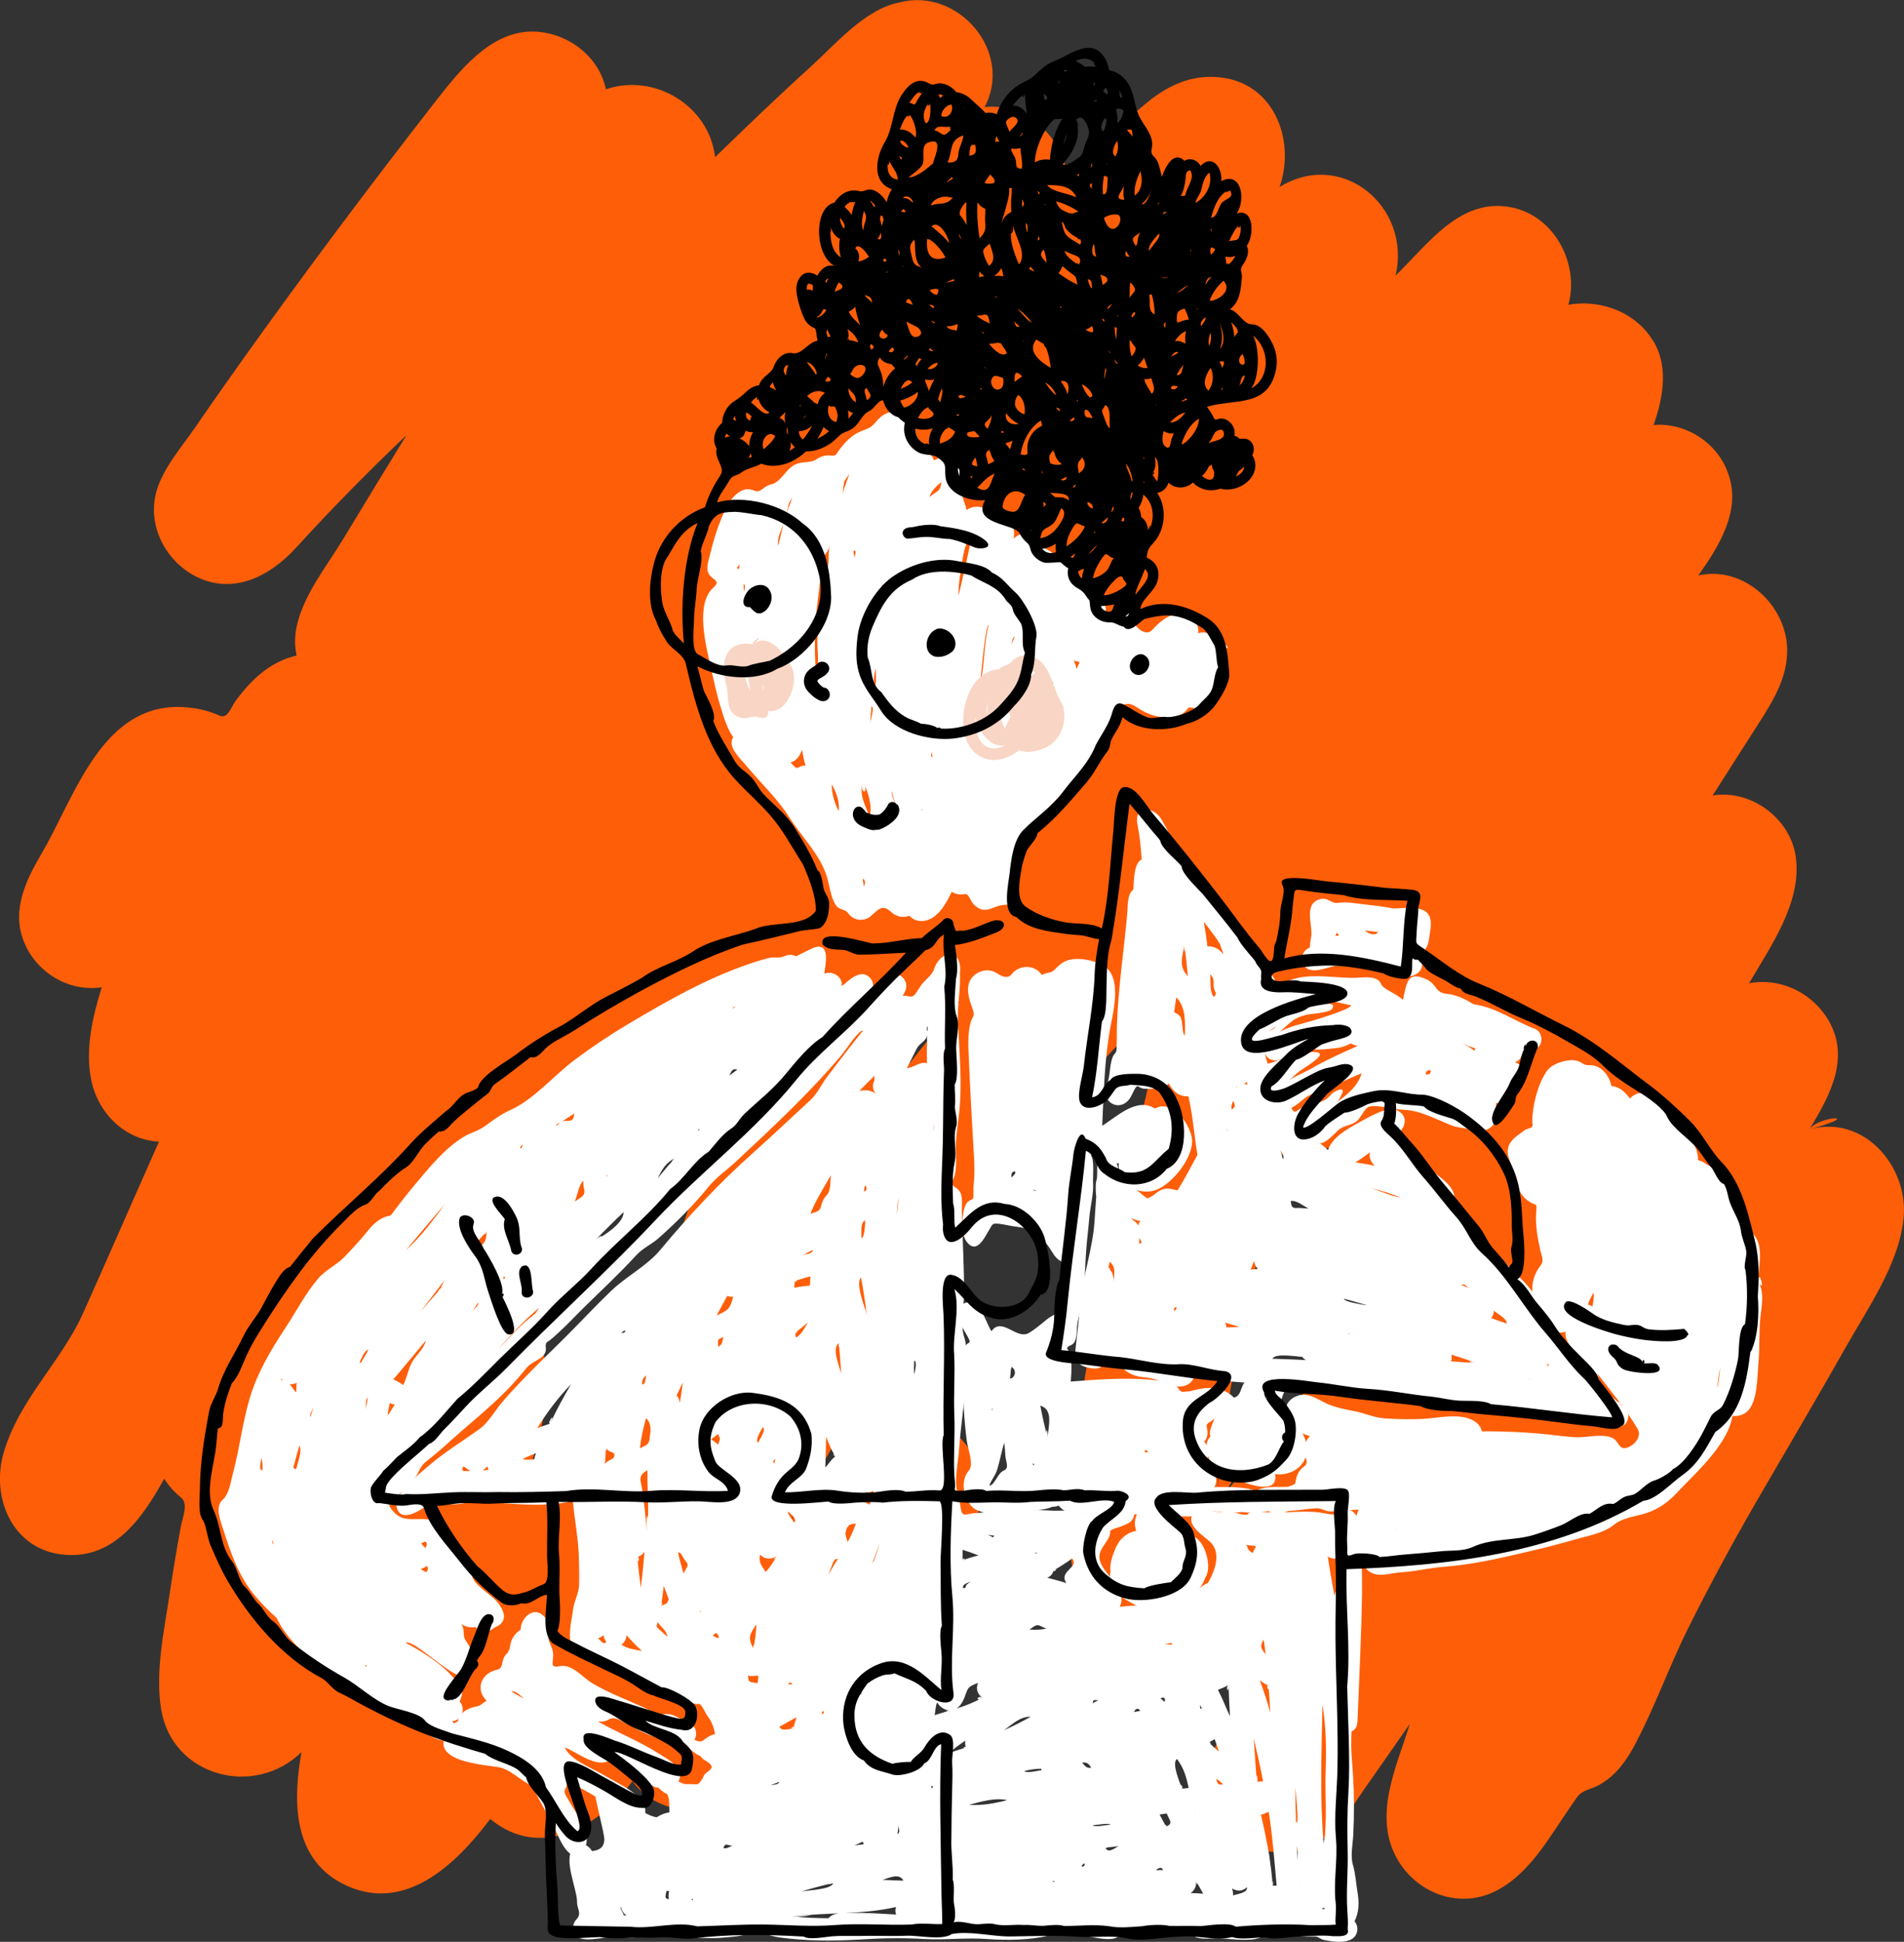 <svg xmlns="http://www.w3.org/2000/svg" id="b" viewBox="0 0 1563 1593.5"><rect x="0" y="0" width="1563" height="1593.5" fill="#333333" stroke="none"/><g id="c"><path d="M1485.5,926.6c15.6-25.8,32.3-55.6,17.6-85.4-12.2-24.7-40-39.6-67.3-34.3,17.7-30.3,43.4-66.3,38.4-103.5-4.3-31.7-36.6-55.8-68.3-50.6,12.6-19.7,25.1-39.4,37.7-59,11.9-18.6,23.6-37.5,23.5-60.3-.2-36.9-35.8-69.6-72.9-61.3,16.8-23.8,35.6-53.6,24.4-83.7-8.5-25-34.9-42.1-61.2-39.7,8.2-23,13.1-50.9-2.4-72.1-14.4-21.4-42.6-31.1-67.5-26.6,9.1-33.1-10.9-71.9-45.3-79.6-42.9-9.7-69.9,29.9-96.6,55.7,13.3-56.3-43.9-104.4-95.2-72.7,12.9-36.9-3.2-82.7-45.2-89.5-24.3-3.9-44.8,4.8-63.4,20-23.1,18.9-44.4,40.1-65.3,61.4-4.1-32.8-34.2-61.4-68.3-57.5,24.2-45.1-21.5-98.6-69.9-85.9-28,5.4-52.5,34.3-72.6,52.6-26.8,24.2-52.8,49.3-78.7,74.4-4.8-42.2-49.8-69.4-89.6-55.7-5.8-28-33.1-47.7-61.3-47.4-34.8.5-60.1,33.7-79.6,58.6-54.4,69.8-107.5,140.7-158.8,212.7-12.5,17.6-24.9,35.2-37.1,53-11.2,16.3-26.5,33.5-32.1,52.8-7.9,27.4,6.8,56.7,31.6,69.7,31.2,16.2,61.6.2,83.2-23.5,29-31.8,59.1-62.4,90.3-92-17.4,28.3-34.7,56.7-51.9,85.2-13.4,22.1-32.2,45.3-38,70.9-1.2,5.3-1.7,10.8-1.4,16.2.2,2.9.6,5.7,1.2,8.5-3.9.9-7.8,2.1-11.5,3.7-11,4.7-20.5,12.3-28.5,21.1-3.7,4-7.1,8.3-10.3,12.7-4,5.6-6.3,14.8-13.1,11.7-13.5-6.1-30.3-8.4-45-6.3-55.4,8-76.3,77.9-101,119.6-12.9,21.9-24.6,46.3-14.7,71.7,10,25.7,36.7,42,64.1,38-7.5,24.3-13.9,51.1-8.5,76.6,5.7,26.8,27.4,48.6,55.5,50.1-20.8,46.7-41.2,93.6-62.1,140.3-18.2,40.6-52.6,71-65.4,114.9-10.7,36.7,7,79.6,49.2,83.7,41.4,4,65-30.4,82.6-62.4,3.7,6,8.3,11.1,13.8,15.5,6.4,5.2,1.1,16.7-.3,24.5-3.3,18-6.3,36.1-9,54.2-4.5,30.4-12.1,64.4-7,95.2,9,55,76.5,72.9,115.2,35-7.2,39.8-7.3,86.9,33.7,108,50.1,25.7,93-15.5,121.2-53.1,41.5,34.2,89.6,6.5,116.8-31.1,13.2,18.5,36,25.9,57.9,23.6,26.5-2.8,47.3-18.7,64.4-38.2,41.4-47.4,79.9-98,119.3-147.1,17.2-21.4,43.3-44.7,45.5-73.7,1.7-22.4-10.9-43.7-29.8-55.2-57.3-35-97.4,39.2-127.2,76.2,84.4-149.6,174-300.6,298.9-420.4-4,15.6,2.5,30-1,45.1-3.7,15.9-7.5,31.8-11.3,47.7-7.6,31.8-15.4,63.6-22.6,95.4-13.9,60.9-25.1,122.1-32.4,184.1-5.9,50.6-8,109.5,27.2,150.8,31.1,36.4,87.9,38.4,126.1,12.4-22.5,43.7-77.9,116-11.4,150.8,23.6,12.4,52.4,7.8,71.4-10.9,11.2-11.1,19.5-25.2,28.5-38,11.6-16.5,23.1-32.9,34.6-49.5-10.9,35.5-30.8,75.6-10,111.4,16,27.3,49.5,40.3,78.9,26.5,25.6-12,41.8-38.3,56.9-61,3.7-5.5,7.4-11,11.2-16.4,4.6-6.4,10.4-6.3,17.2-9.8,13.3-6.8,22.5-18.8,29.5-31.7,16.8-31,28.6-64.9,44.3-96.5,19.4-39,40.3-77.3,62.3-114.9,22.6-38.8,45.4-77.5,67.5-116.6,18.1-32.1,44.3-69.1,47.6-106.8,3.7-42.3-33.1-84.5-77.3-72.1,6.6-10.9,47.6-13.3,0,0ZM543.3,1056.5c-46.2,53.1-79.7,116.5-116.6,176.2,10.5-38.2,28.2-78.2,20.1-118.7-1.9-9.5,5.2-19.5,9.3-28.3,4.3-9.3,8.6-18.5,13.1-27.8,8.9-18.4,18.1-36.7,27.7-54.8,19.1-36.2,39.5-71.7,61-106.5,10.8-17.4,21.8-34.6,33.2-51.6,5.7-8.5,11.4-17,17.2-25.4,2.9-4.2,5.8-8.4,8.8-12.6,4.7-6.7,9.9-1.1,17.3.2-32.4,82.3-63.6,165-90.9,249.1-46.2,53.1,27.4-84.1,0,0ZM787.4,822.4c-20.6,24.4-40.5,49.4-59.7,75,10.8-28,21.9-56,32.9-84,8.2,5.1,17.5,8.1,27.1,8.8,0,0-.1.2-.2.3-20.6,24.4,0,0,0,0ZM998.5,1233.7c7.1-101.5,34.1-200,56.9-298.7,14.7,7.6,32.8,9.7,48.5,4.2-20.4,42.2-30.5,105.4,24.1,125.7-42.2,56.9-83,115.1-129.5,168.7,7.1-101.4,46.5-53.6,0,0Z" style="fill:#fe5e08; stroke-width:0px;"></path><path d="M1443.3,1051.6c.1-9.3,2.4-18.5,1-27.7-.7-4.3-2.3-8.5-5.5-11.6-3.6-3.5-3.5-6.5-4.5-11.4-2.9-13.8-7.7-38-23.6-42.8-4.6-1.4-6.1,0-10.1-2.9-2-1.5-4.2-2.5-6.6-3.1-.1-2.8-.5-5.5-1.3-8.2-1.5-5.3-6.2-7.9-7-13-.8-5.1-2.4-10.4-5.5-14.6-2.3-3.2-5.6-5.5-9.5-6.2-2.3-.3-4.5-.2-6.7.4-.2-3-1.3-5.8-3.2-8.1-5.7-6.8-16.8-7.8-22.8-.9-3.7-5-8.5-9.9-15.1-10.2-1.5-7.2-6.5-14.7-13.9-16.7-5.1-1.3-6,.7-10.5-2.3-3-2-6.7-2.6-10.2-2.2-5.9.5-14.5,3.4-18.2,8.4-7.1,10-10.8,24.3-12,36.3-.3,2.6-.4,5.2,0,7.8.6,3.7-4.2,2.9-7,5.2-4.6,3.7-10.7,6.9-12.7,12.9-2.5,7.5,2.2,12.2,2.9,19,.8,6.9,3.2,13.8,7.2,19.5,1.9,2.8,4.3,5.3,7.2,7.1,5.4,3.5,6,0,5.4,7.8-.9,10.6,1,21.3,3.3,31.7,1.2,5.4,3.5,8.7,0,13.1-2.2,2.8-3.9,5.9-5,9.3-2.2,6.6-2.3,14.2.9,20.5,1.4,2.6,3.2,5,5.8,6.5-.6,3.8-.3,7.5,1.6,10.9,3.3,6,11.1,9,17.5,6.7-1.6,12.9,17.7,23.7,24.7,32.7,11.9,15.3,24.5,30.3,34.4,47,3.5,5.9-1.9,13.2-8.4,15.4-7.9,2.6-6-6.1-14-8.6-8.6-2.7-19.5.5-28.5.1-10.5-.5-20.8-2.3-31.2-3.1-10.2-.8-20.3-1.4-30.5-1.6-5.1-.1-10.2-.2-15.3-.1-.5-2.8-2-5.2-4.2-7-11.2-9.2-31.5-3.8-44.4-3.2-10.3.5-20.4.2-30.6-.4-9-.5-16-4.1-24.9-5.9-8.8-1.7-17.5-3.3-25.5-7.4-6.9-3.6-14.6-8.4-22.6-4.9-6.7,2.4-10.3,9.4-9.4,16.3,1.4,10.7,11.9,13.2,20.5,16.5-2.8,2.8-4.4,6.6-4.7,10.6-.6,6.8,5.1,10.6-.3,14.4-2.8,2-4.8,4.8-5.8,8.1-2.1,7,.5,5.7-7.3,8.4-7.1.4-19.9-1.1-25.8,3.5-9.7-3.8-24.3-3.4-34.6-3.3,4.7-7.2-1.6-15.8-8.4-18.6,4.8-5,4.9-13.6.1-18.6,2.4-2.7,3.3-6.5,2.5-10-1.5-6.1,1-4.4,5.4-8.6,3.3-3.2,3.2-3.7,8.3-2.2,4.3,1,8.4-1.7,10.1-5.5,3.7-8.3-6.6-14.7-13.2-16.7-8.4-2.6-17.3-.3-25.5,1.7-4.8,0-6.2,1.7-8.7-2.3-3-4.8-7.9-5.5-13.1-6.2-25-3.5-50.3-1.5-75.3.4.6-8.1,1.7-20.3-3.1-27.4,1.4-2.5,4.2-2,5.9-4.6,2.4-3.8,2-8.8,2.3-13.1,1-9.1,5.4-18.9,5.9-27.6.6-12.3.8-24.6,1.8-36.9.7-8.6,1.8-17.1,2.5-25.8.8-8.8,3.6-18.9,3-27.6-.3-5.5,1.3-18.4-1.8-22.7,5.2-2.6,3.2.5,8,3.2,3.1,1.7,11.6,4,14.9,3.3-1.7,17,16.9,27.9,31.7,21.5,12.8-5.5,27.7-24.3,28.5-38.6.7-12.5-16-36.2-30.5-27.7-15-9.6-31.4,6.8-43.3,14.1,1.3-27.2,1.8-55,6.9-81.8,2.6-13.8,9.5-41.4-6.5-50-8.6-4.6-24.5-7.7-32.9-2-2.2,1.5-4.3,3.3-6.1,5.3-3.8,4-6.3,2.1-11,4.8-2.6-4.2-7.4-6.6-12.3-6.6-4.8,0-9.6,2.1-12.5,6-2.8,3.8-7.9,2-11.8-.7-8.8-6.2-22-.4-23.7,10.1-1,6.7,1.4,13.2,3.6,19.4,2.2,6.2-.2,5.2-1.7,10.7-2.6,9.3-1.9,19.7-1.5,29.2,1.1,26.1,2.5,52.3,4.1,78.4.5,8.2.8,16,0,24.2-.3,2.9-.4,5.8-.3,8.7.4,7.5-2.5,2.9-6,8.6-3.7,5.9-4.3,24.3,0,30.3,10,14.2,17.4-8.9,21.8-13.6,2-2.1,13.6,1.2,17.7,1.6,5.8.6,14.8,3.6,20.1-.2.3,5.9,2.2,10.1,6.3,14.5,3.6,3.8,6.4,11.4,11,13.7,7.6,3.9-.2,29.1-1.6,36.9-1.7,9.5-2.4,6.2-9,11.4-4.9,3.9-9.4,8-14.9,11.2-10,5.8-22-13.7-30.6-1.5-4.6-6.6-9.3-27.4-21.6-23.2-7.2,2.5-7.3,9.4-4.7,15.3,1.9,4.3,4.5,8.3,6.8,12.4,3.8,7,0,3.2-2.5,8.7-2.9,6.5-1.3,17.3-1.3,24.3,0,8.7.1,17.5.6,26.2.5,8.7,1.3,17.4,2.4,26.1.9,7,6.1,19.6,1.7,24.6-7.1,8.1-4.5,22.1,2.5,29.5,8.7,9.1,35.1,5.8,46.1,3.9,6.5-1.1,13.9-1,19.9-3.7,6.8,0,3.5-2.8,7.4,1.3,2.7,2.8,6.8,2.7,10.3,3.1,17.3,1.9,34.4,1.4,51.8,1.8-2.1,4.3-2.1,9.1-.6,13.6-5.1.8-9.7,3.7-13,7.6-4.2,5-9.7,19.3-8,25.9-1.2,3.5-.2,7.3,2.4,9.9,3.9,3.8,3.9,9.3,9.1,12.4,7.2,4.3,15.3,9.2,24.2,10.1,17.8,2.9,36.2-11.4,42.1-27.7,7.1-10.2-3.3-41.5-18.5-32.8,0-4,.3-8.5-1.5-12.3-1.1-2.3-7.6-4.7-7.7-5.3,2.4.1,14.2.3,12.5.3,4.4.5,8.8-1.5,10.5-5.7,7.4.9,14.7,1.7,22.1,2.7,4.9.8,9.8-1.1,15.1-.4,6.7.8,13.1-.4,19.7-.9,4.4,4,11,1.6,15.8-.1,7.7-.4,15.4-1.9,23.2-2.3,4.2-.2,7,2.6,11.6,2.6,7.7-.1,15.3-1.4,23.1-1.4-4.1,8-2.9,18-.9,26.3,1.7,7.2,2.4,18.1,8.1,23.3,8,7.2,19.2,1.9,28.5,1.7,11.8-.8,21.7-3.5,33.6-4.4,24.9-1.9,48.1-7.4,72.2-13.1,12-2.8,23.9-5.9,35.8-9.3,10.3-3,23.4-5.1,32-12,7.5-6.1,17.5-6.8,26.7-9.7,9.8-3.2,17.5-8.7,24.6-16.1,14.4-15.3,32.8-31.6,42-50.7,2-4.1,3.4-8.5,4.2-13,4.5.6,9.3-.8,12.6-4.1,7.9-8,7.7-27.3,8.6-37.9,1.1-11.9.6-23.8,1.4-35.6.7-10.5,4.3-22.4-1.3-32.3.2-13,6.2,10.8,0,0ZM812.1,1219.1c1.8-4.9,5.2-8.4,6.7-13.8,2.1-7.1,3.4-14.4,5.6-21.4.5,3.5.6,7.1.9,10.6.4,5.6,3.6,10.2-1.6,12.4-4.6,1.9-7.5,12.4-11.6,12.2.5-1.4,0,0,0,0ZM830.1,1121.5c4.6,2.6,3.7,8.9-1,9.9.4-3.3.7-6.6,1-9.9.8.5-.3,3.3,0,0ZM848.2,1200.4c.3.6.6,1.3.8,1.9-.3,0-.7,0-1,.1,0-.7.1-1.3.2-2,.3.6,0,.7,0,0ZM860.1,1179.6c-2.7-8.6-4.4-17.4-6.1-26.1,11,3.3,6.5,16.9,6.1,26.1-2.7-8.6.3-7.1,0,0ZM814.2,1156.5c.3-.3.6-.7.9-1-.3.7-.6,1.4-.9,2.1,0-.4,0-.7,0-1,.3-.3,0,.4,0,0ZM940.6,1189.6c.7.8,1.5,1.6,2.4,2.1-1.2,0-2.4,0-3.6,0,.4-.7.8-1.5,1.1-2.2.7.8-.3.7,0,0ZM850.3,977.7c-.8-.6-1.5-1.1-2.4-1.6,1,.3,2.3.4,2.4,1.6-.7-.5,0-.2,0,0ZM833.1,961.2c1.4,1.9-1.3,3-2.5,5.2-.8-3.1,0-4.9,2.5-5.2.3.3-.6.2,0,0ZM1145.2,1255.1c0-.1,0-.3,0-.4.2.1.3.3.5.4-.2,0-.3,0-.5,0,0-.1.2,0,0,0ZM1412,1122.5c0-.3,0-.5.1-.8-.3,5.6-1.2,11.2-2.1,16.8-.8-.4,1.8-14.5,2-16,0-.3-.6,4.5,0,0ZM1303.3,1070.4c1.6-3.3,3-6.5,4.6-9.3,1.2,1.4-.4,8.9-.6,11-1.3-.7-2.6-1.2-4-1.7,1.6-3.3.7.2,0,0Z" style="fill:#fff; stroke-width:0px;"></path><path d="M732.1,799.6c-6.2,1.7-10.7,6.4-15.5,10.2.8-5.4-3.9-10.6-9.3-10.4-6.7.7-11.3,6.1-16.4,9.9,1.4-7.6-7.6-13.2-14.2-10.2.4-5.5,6.3-27.9-9.9-20.9-4.5,2.1-8.9,4.4-13.3,6.6-3.7-2.2-7.1-1.1-10.7.2-4.3,1.6-7,0-11.4,1.1-5.8,1.4-11.6,3.2-17.3,5.2-34.6,11.9-67.1,30.4-98.5,49.1-15.6,9.3-29.4,18.5-43.9,29.4-16.8,12.5-33.5,32.5-52.5,41-7.4,3.3-14.1,8.1-20.7,13-6,4.5-11.8,5.4-18,9.2-15.5,9.3-29.1,26.3-40.6,40-6.6,7.9-13,16.1-19.1,24.4-8,1.3-13.6,6.1-18.6,12.3-6.1,7.6-12.7,14.7-19.4,21.7-6.5,6.8-15.3,10.4-21.7,17.9-10.6,12.5-18.2,27.4-27.2,41-11.6,17.6-22.4,35.8-28.6,56.1-6.2,20.3-8.5,41.8-14,62.4-1.9,6.9-3.1,17.3-8.5,21.9-6.7,5.9-1.6,17.7.5,24.5,5.9,18.6,12.1,36.8,24.4,52.3,5.8,7.3,12.4,14,19.4,20.2,4,8.7,10.1,16.3,16.6,23.1,10,10.4,21.4,19.4,32.9,28,11,8.1,22.1,18.4,34,25,14.2,7.8,29.5,14.3,44.1,21.5,5,2.5,11.6,5.4,16.2.5,3.5-3.6,3.8-9.6.3-13.4,5.9-.1,9.8-6.3,8.4-11.8-1.5-5.8-3.5-1.7-.9-7.9,1.3-3.3.3-6.8-1.6-9.6-9.3-14.5-29.3-27.2-44.1-35,5.4-3.6,35.5,26,44,26.6,8.7.6,12.6-11.3,10.7-18-1-3.9-3.3-7.3-5.5-10.6-3-4.5,0-8.6-3.6-13.2,3.5,1.8,7.4,3.2,11.4,2.2,4.7,3.6,11,5.3,15.8.5,11.8-4.3,8.6-13.8,1.9-21.5-6.1-6.9-20.1-13.9-20.4-22.5-.4-11.7-15.3-32.5-24.3-39.4-5.7-5.8-13.7-5.8-21.3-5.6-9.8.2-14.3-.5-20.5-8.2-4.1-5.2,1.1-6.9,5.4-11,4.7-4.5,9.5-9,13.6-14.1,3.8-4.7,4.3-9.6,8.8-13.2,7.1-5.8,14.2-11.5,20.8-17.8,14.8-13.2,30.6-25.8,44.6-39.8,6.5-6.4,12.4-13.3,18.2-20.4,3.7-4.5,12.4-6.7,14.7-11.6,2.1-3.6-.7-6.2,1.6-9,3.5-2.1,6.8-5.4,9.8-8.1,7.2-6.5,13.7-13.6,20.6-20.4,14.2-14,29-27.6,42.5-42.4,5.8-6.3,11.4-8.5,17.9-13.7,7.6-6.7,14.9-13.6,22-20.8,7.1-7.2,13.8-14.7,20.2-22.5,6.2-7.6,15-13.6,22.2-20.3,30.1-28.2,59.5-55.4,86.3-87,5.4-6.4,10.2-15.3,16.8-20.5,8.1,2.6,13.8-7.7,18.2-12.5,5.4-5.8,16.8-14.3,18.4-22.3,1.4-6.7-4.9-13.2-11.7-11.2-6.1,1.7,8.3-2.4,0,0ZM348.7,1265c2.8.5,1.3,4.1.5,5.4-1.2-1.3-2.4-2.6-3.6-3.9,1.1-.3,2.2-.8,3.1-1.5.2,0-.9.7,0,0ZM346.7,1287.1c1.4-.5,2.6-1.2,3.5-2.2,1.5,1.7,1.4,3.4-.2,5.3-1.2-.8-3.8-1.6-4.6-2.8.4,0,.8-.2,1.2-.3,1.4-.5-.4.1,0,0ZM302.1,1145.9c-.6,3.7-1.2,7.4-2,11.1.7-3.7-.5-8.1,2-11.1-.5,3-2.5,3,0,0ZM240.3,1139.2c-.8-1.3-1.7-2.4-2.5-3.3,2.1.1,4-.2,5.9-1.1-.9,2.4.2,5.8-.8,7.8-.8-1.2-1.7-2.3-2.6-3.4-.8-1.3.9,1.1,0,0ZM295.1,1117.9c2-3.5,3.6-9.2,7.4-10.4-1.8,3.7-4.2,7.3-6.4,11-.3-.2-.7-.4-1-.6,1.8-3.2.3.2,0,0ZM257.5,1154.7c-1,2.7-1.9,5.4-2.8,8.2-1-1.9,2-6.4,2.8-8.2-1,2.7-1.2,2.4,0,0ZM232,1132.6c-.5,0-.9-.1-1.4-.2.2-.4.4-.7.5-1.1.3.4.6.9.9,1.2-.5,0-.3-.4,0,0ZM241.3,1202.5c1.4-5.4,2.9-10.9,4.5-16.3,2.5,5-1.5,13.8-2.6,19.3-2.3-.3-3-1.3-1.9-3,1.4-5.4-.2.6,0,0ZM325.8,1128.5c8-9.4,15.9-19,23.8-28.5-1.7,7.3-7.6,11.3-11.3,17.8-3.4,6-4.2,13-7.4,18.9-2.1-1.9-5.1-3.4-8.1-4.8,1-1.1,2-2.2,3-3.4,8-9.4-1,1.1,0,0ZM438.7,1078.9c-11.1,7.3-20.3,19.1-29.8,28.3,10.9-11.8,21.4-24,33.9-34.1-1.3,1.9-2.7,3.8-4.1,5.8-4.4,2.9,1.4-2,0,0ZM413.1,1050.1c.1-.9.2-1.7.3-2.6.5.3,1,.6,1.5.8-.6.6-1.2,1.2-1.8,1.7.1-.9.6-.6,0,0ZM472.1,985.3c1.7-4.4,3.3-13.2,6.7-16.4,0,2.3.1,4.7.7,6.9,1.4,5.7-2.7,6.5-7.2,10,0-.2-.1-.4-.2-.6,2-5.1,0,.2,0,0ZM497.9,965.5c.1-.5.2-1,.3-1.5.6.7.5,1.2-.3,1.5.1-.5.2-.2,0,0ZM572.9,927.5c.5-.4,1-.9,1.5-1.3-.5,1.4-1,1.9-1.5,1.3.5-.4,0,0,0,0ZM554.4,950.1c-5.2,5.5-10.3,11.7-14.5,16.8,4-7.9,6.6-12.6,14.5-16.8-5.2,5.5-2.5,1.3,0,0ZM428.1,942.5c-.4-.3-.9-.5-1.4-.8.9-1,1.7-1.9,2.5-2.9-.4,1.2-.8,2.5-1.2,3.7-.4-.3.4-1.2,0,0ZM392.5,1070.9c-1.5,1.6-2.9,3.1-4.4,4.7,1.5-2.3,3-4.5,4.5-6.8,0,.7,0,1.4-.2,2.1-1.5,1.6,0-.7,0,0ZM456.6,924.4c0-1.6,1-2.6,2.9-2.9-1,.8-2,1.7-2.9,2.9,0-.4.9-1.2,0,0ZM361.5,1057.7c-5.4,6.1-10.8,12.3-16,18.5,6.3-8.7,13-17.1,19.5-25.7-1.2,2.3-2.4,4.7-3.4,7.1-5.4,6.1,1.1-2.4,0,0ZM598.3,883c2.7-4.1,2.3-6.4,7-5.3-2.4,1.8-4.7,3.5-7,5.3,1.4-2.1,2.3-1.8,0,0ZM601.8,826.6c.6-.2,1.2-.4,1.8-.6-.6.6-1.2,1.1-1.8,1.7,0-.4,0-.7,0-1.1.6-.2,0,.4,0,0ZM470.9,916.5c-.9,5.1-6.5,2.3-9.7,3.9,3.4-2.2,6.9-4.4,10.3-6.7-.2.9-.4,1.8-.5,2.7,0,0,.2-.9,0,0ZM399.6,1010.4c-.6,4.2-.2,7.4-3.3,10.5-3.4,3.3-2.8.7-7,.8,3.4-3.8,6.8-7.5,10.2-11.2-.4,2.8-3.5,3.7,0,0ZM365.8,987.3c-10.3,14.1-19.5,26.8-32.5,38.5,10.7-12.9,21.7-25.6,32.5-38.5-6.6,9-2.6,3.1,0,0ZM213.3,1204.9c.4-2.8.8-5.6,1.2-8.4,1.3,4,1.1,6.5.8,10.7-.6-.8-1.3-1.6-2-2.3.4-2.8.7.7,0,0ZM224.1,1267.6c-.3-1.2-.6-2.5-.9-3.7,1.1,1,1.4,2.2.9,3.7,0,0,0,0,0,0,0,0,0,0,0,0ZM300.5,1367.9c-.3-.4-.6-.8-.9-1.2.4-.1.9-.3,1.3-.5-.2.6-.3,1.1-.4,1.7-.3-.4,0-.6,0,0ZM317.8,1162.6c.6-3.7,1.5-7.5,2.2-11.3,1.3.8,2.7,1.1,4.1,1.2-2.2,3.4-4.3,6.8-6.4,10.2.6-3.7,2.1-3.4,0,0ZM488.5,1017.8c7.7-7.8,15.4-15.6,23.4-23.1.3,8.9-15.9,19.3-23.4,23.1,4.8-4.9,9.3-4.7,0,0ZM606.6,925.8c-1.5-3.2.6-3.5,3.1-5.8,1.7,2.7.7,4.6-3.1,5.8-.3-.6,1.3-1.1,0,0Z" style="fill:#fff; stroke-width:0px;"></path><path d="M1249.5,865.9c1-3.4,10.4-3.4,13.6-6.9,3.9-4.4,2.6-12.2-2.9-14.6-17.3-6.5-31.7-17.7-50.5-20.3-6.6-4-13.9-7.8-21.7-8.5-10.2-.9-8.3-7.7-16.5-11.7-16.9-8.1-16.6,3.5-19.9,16.7-4.4-4.9-16.2-8.8-17.8-12.9-2.4-6.4-11.3-5.9-16.8-5.5-18.8,1.5-41.7-5-59.3,2.8-11.3,5.5-13.2,22,2.6,22.2,6.2.3,21.7-1,26.8-4.5,3.9-2.7,16.2,1.3,22,2.2,0,3.4-29.6,12.1-34.5,13.5-14.9,4.2-24.2,5.8-35.4,17.6-2.9,5.3-1.3,11.7,4.8,13.7,6.9,2.3,12.4-3.8,18-6.7,8.3-4.4,14.9-1,24.1-1.8,4.5-.4,9.7-.9,14-1.6,3-.7,5.9-1.8,8.6-3.3,1.9.9,3.9,1.6,5.9,2-12.1,5.3-24.7,11-36.5,17.6-9,6.1-32.4,11.7-29.7,27.4,2.7,15.6,17,2.5,22.5-2,5.1-4.2,13.6-5.4,19.6-8.2,9.2-4.2,17.8-8.7,27.3-12.3-4.1,13.5-16.2,20.1-26.7,28.7-6.7,4.1-18.4,13.8-14.3,23.2,5.9,13.4,17-1.2,22.1-5.5,5.1-4.3,10.7-3.4,15.3-7.6,3.5-3.1,5.3-9,9.2-11.4,9.7-1.8,19.2,2.3,29.7,2.6,13.2.4,27.2,8.5,39.3,13,4.7,1.8,8.9,1.4,13.6,3,4,1.3,8.5,1.6,12.6.7,3.5-.8,7.1-2.9,8.1-6.6.4-1.6.4-3.2,0-4.8-1.1-4.7,2.1-5.9,1.4-11,8.7,1.8,17.7-6.9,11.2-15.1,11.5,2.2,15.8-15.1,4.3-18.2,2.6-1.1,4.9-3,5.7-5.8.2-.5-.9,2.9,0,0ZM1140.4,880.6c0,0,.1,0,.2.1-.1,0-.2,0-.3,0,0,0,0-.1.1-.2,0,0,0,0,0,0ZM1174.3,880c-.8,1.9-.5,1.1-3.4,1.9-2.2-3.1,5-5.6,3.4-1.9-.2.4.2-.4,0,0ZM1210.3,862.4c-2.8-2.7-6.4-4.2-9.6-6.5,3.2,2,6.8,3.4,10.4,4.4-.3.7-.6,1.4-.9,2.1-.5-.5.2-.7,0,0Z" style="fill:#fff; stroke-width:0px;"></path><path d="M566.7,1414.7c-4.8-1.9-8.9-5.2-13.8-7-2.3-1-4.7-1.3-7.2-1.1-5.8.8-7.7-.9-13.3-3.6-15.3-7.3-31.9-13.1-46.5-21.9-7.6-4.6-16.4-15.9-26.4-13.8-8.7,1.8-5.1-3.3-5.4-9.8-.2-5.2-3.5-9-4-13.9,5.1-6.7-2.9-21.9-11.7-20.6-4.5.7-8,4.4-9.7,8.4-.8,1.9-1.3,3.9-1.3,6-3.1,1.8-5.5,4.6-7,7.7-2.4,4.9-.9,8.6-4.7,12.3-5.1,5-1.5,11.5-7.9,12.9-12.7,2.7-18,15.8-8.3,25.4-3.9,2-4.2,3.9-8.6,4.7-3.4.6-6.8,1.8-9.6,3.9-2.8,2.1-4.8,5-5.5,8.4-4.5,1.4-8,5.3-8.4,10-10.7,14.4,6.7,21.1,18.5,23.7,7.4,1.7,14.8,2.6,22.3,3.6,11,1.5,18.3,11.1,28.7,15.4,6,13,13.9,25,19.8,38,3.1,6.8,11.8,27.8,22.2,15.6,4.5-5.2,3.4-21.7-1.2-26.2-5.3-5.1-8.6-11.6-12.5-18.1-4.6-7.5,1.5-5.8.1-13.6,11.5,6.5,24.5,12.6,34.4,21.1,5.5,4.7,31.5,23.9,30,2.9-.9-12.7-24-22.2-33.1-27.9-9.2-5.7-28.5-12.6-32.9-23.2,10,3.7,26.5,17.8,37.4,10.2,9-6.3,35.2,22.9,48.2,22.4,6.1,0,9.9-6.2,8.7-11.9-1.6-7.2-12.1-12.4-17.7-16-15.8-10-33.3-16.9-49.6-26.1,3.1.4,6.2.2,8.9-1.5,4.7-2.9,9.1.5,14.1,3,8.8,4.5,17.4,10.1,27.3,11.9,4.8.8,7.9-.2,12.2,2.3,4.3,2.5,9.6,5.3,14.3,2.1,5.4-3.6,5.3-12.9-.8-15.9-7.7-3.1,7.2,3.4,0,0ZM419.2,1387.8c4.9-.2,7.1,3.3,11.1,6-3.9-1.6-7.5-3.9-11.1-6,1.1,0,3.6,2.2,0,0Z" style="fill:#fff; stroke-width:0px;"></path><path d="M1001.1,529.6c-1.1-7.6-10.1-12.3-17.6-10,1.4-8.4-6.1-16.2-15-16-9.4.2-17.1,7.2-22.8,13.5-4.9,5.4-14.1-2-15.5-8.2-2.3-10.1-15.3-8.2-22.1-4,0-8.7-3.2-21.3-12.8-25-4.5-1.7-11.2,2-13.6-.4-3.9-3.8,0-10.9-5.2-15.7-1.5-1.4-3.3-2.3-5.3-2.6-5.6-.8-2.6-1.5-5.8-5.7-1.3-1.7-2.9-3-4.9-4-4.6-2.2-2.3-2.4-3.9-6.8-3.8-10.1-17.9-9.4-24.6-2.6,2.7-9.6-4.9-20.4-16-15.7-1.8-9.7-14.6-13.7-22.6-7.8-.7-5.4-3.9-8.9-3.1-14.3.8-5.3,1.6-10.7.5-16-2.2-10.5-14.1-16.2-24.1-10.5-1.1-3.1-3.2-5.9-6.3-7.5-4.8-2.5-2.8-3.4-5.3-8.1-1.8-3.2-4.7-5.9-8.4-7.1.5-3.2,0-6.6-1.4-9.5-3.1-6.4-10.2-9.3-17.2-6.5-3.6,1.4-6.5,4-8.9,6.9-4.7,5.5-5.5,5.1-12.2,7.8-7.4,2.9-13,8.8-17.6,14.8-3.5,4.5-2.5,5.8-8.2,5.2-3.8-.4-7.7.9-10.8,3-5.4,3.8-12.8,1.1-19.4,5.4-6.6,4.3-10.6,13.7-17.9,15.3-7.4,1.6-7.8,7.7-14.6,4.9-3.4-1.4-7.1-1.2-10.3.6-8.9,4.8-13.5,16.2-16.9,24.7-3.7,9.2-6.4,18.8-8.7,28.5-.9,3.8-2.6,8.4-1.7,12.3,1.7,7.8,12.3,6.9,4.6,13.8-14.9,13.3-5.9,47.9-2.3,64,2.6,11.7,5.2,23.9,8.8,35.3,2.4,7.8,5.1,16.6,9.9,23.4-5.3,7.8,6.2,17.8,10.8,23.4,11.6,14,25.2,26.6,34.9,41.8,10.3,16.3,24.6,29.8,30.8,48,2.5,7.3,3.4,18.5,7.9,24.8,3.2,4.4,7.1,2.4,10.1,6.6,4.3,6.1,13.1,7,18.8,1.9,6.2-5.6,9.4-9.7,16.6-2.9,3.9,3.7,9.5,4.8,14.7,2.9,3.2,3.7,8.3,5,13.1,4,11.1-2.4,17.4-14.9,21.7-23.7,3.3,2.2,7.2,2.6,11.2,1.9,2.5-.4,4.6,6.1,6.6,8.2,9.9,10.3,16.1.7,26,.6,15.1-.1,10.8-22.4,10-31.2,6.3-46.9,57.5-68.8,78.7-107.7,3.6-6.7,8.7-16.6,4-24,11.6-4.5,12.3-.3,21.6,4.5,7,3.6,15.7,5.4,23.6,4.2,3.6-.6,7.1-1.9,9.8-4.3,4.6-4.2.6-3.8,6.8-3,14,1.7,20.4-7.3,24.6-19.2,2.7-7.8,7.8-27-2.7-32-1.2-7.6,14.7,7.1,0,0ZM886.6,542.9c-.9,1.8-1.9,3.9-2.9,6-.4-2.5-1.2-4.9-2.4-6.9,1.7.7,3.5,1,5.3.9-.9,1.8-1.9,0,0,0ZM609.7,576.9c-.3-1-.6-2-.9-3,.3,0,.5,0,.8,0,.2,1.5.3,2.9.5,4.4-.1-.4-.3-.9-.4-1.3-.3-1,.1.4,0,0ZM610.4,478.9c2.1,1.8.8,4.3.4,6.9-.2-2.3-.3-4.6-.4-6.9.4.3.1,2.3,0,0ZM811.7,512.8c-4.3,15.6-3.2,33.1-7.2,49,.7-5.2,4.1-48.3,7.2-49-.7,2.7-.1,0,0,0ZM831.3,524c.6-.7,1.2-1.4,1.8-2.3-1,2.8-1.9,5.3-2.8,7.2.3-1.6.6-3.2,1-4.9.6-.7-.3,1.6,0,0ZM765,616.7c.1,1.7.3,3.3.5,5-1.9-2.3-1.2-.4-.5-5,.1,1.7-.2,1.3,0,0ZM756.6,665.1c0-.5,0-1,0-1.4.5.7.5,1.1,0,1.4,0-.5,0,0,0,0ZM714.2,593.7c.4-4.7.8-9.4,1.2-14.1,2.7.9-.8,11.5-1.2,14.1.4-4.7.9-4.6,0,0ZM718.9,562.2c-3.2-1-.5-10.9-.2-14,.5,4.7.5,9.3.2,14-.5-.2.3-4.6,0,0ZM682.8,643.6c3.8,7,6.6,14.1,5.7,22-3.5-6.8-5.8-14.4-5.7-22ZM724.1,485.1c0-1.7-.8-5.2,1.3-5.5-.4,1.8-.8,3.7-1.3,5.5,0-1.8.4-1.8,0,0ZM708.4,641.6c3.7,6.3,8.4,21.2,5.3,28.3-3.7-9.8-8.6-17.7-5.3-28.3,6,10.2-3.2,10.7,0,0ZM734.6,658.9c-.9-2.9-2.9-6.6-2.6-9.7,1.1,3.7,2.2,7.5,3.2,11.2-.5-.3-.7-.8-.6-1.5-.7-2.4.1.4,0,0ZM788.4,471.2c2-11.1,1.7-22.9,9.3-32.2-2.7,16.8-7.2,33.3-10.8,49.9-.2-6.2.4-11.5,1.4-17.7,2-11.1-.7,4,0,0ZM772.7,395.2c-.4,8.9-3.7,7.2-9.7,12.8,1.2-5.2,6-9,9.7-12.8,0,1.1-3.7,3.8,0,0ZM702.5,452.5c-.3,1.7-.7,3.4-1.1,5.2,0-2.4-1.3-3.8-.4-6.2.5.4,1,.7,1.5,1-.3,1.7-.5-.3,0,0ZM692.7,396.6c.6-2.9,3.2-5.3,4.6-7.9-2,5.5-4,10.9-5.6,16.5.4-2.8.7-5.7,1-8.6.6-2.9-.3,2.9,0,0ZM681.2,448c-1.8,6.4-.2,12.1-1.9,18.2-2.6,9.7-4.5,19.7-5.8,29.6-1.3,10-2.1,20-2.5,30.1-.2,4.4,1.9,23.3-1.3,25.6-1.2-18.2-1.1-35.5,1-53.6,1.2-9.9,2.4-19.8,3.4-29.7.4-3.7.6-7.5,1.2-11.2,2.8-2.4,4.8-5.6,5.9-9.1-1.2,4.2-1,3.3,0,0ZM646.9,416.2c.2-3,1.8-5.3,3.6-7.6-2.2,5.1-4.1,10.3-5.7,15.6.7-2.6,1.4-5.3,2.1-7.9.2-3-.6,2.7,0,0ZM638.9,447.9c-1.2-6.1,2-11.8,4.2-17.9-.9,4.3-2.7,10.9-4.2,17.9,0,0,1.5-7,0,0ZM606.7,467.3c-.6-.5-1.2-.9-1.9-1.3.9-1.1,1.8-2.1,2.7-3.1-.5,1.5-.8,2.9-.9,4.4-.6-.5.1-1.4,0,0ZM654.1,630.9c-1.7-1.7-3.5-3.4-5.2-5.2,5.1-1.3,8.1-6,9.4-10.5,1.1,4.1,1.4,8.9,3.1,12.9-2.7,0-5.4,1-7.3,2.7-1.3-1.3,1.7-1.5,0,0ZM709.1,727.4c0,0,0,.1,0,.2-.3-2.2-.6-4.4-.9-6.6,2.7,1.4,1.9,4.1,1,6.4,0,0,.3-.7,0,0ZM838.6,566c1.7-6.5,3.4-13,5.4-19.4-1.2,6.6-1.5,13.7-5.4,19.4.5-1.9,4-5.7,0,0ZM855.6,590.5c-.8-.3-1.7-.5-2.6-.6,3.6-10.3,3.8-21.9,11.5-30.4-2,10.5-5.6,20.7-8.8,30.9-.8-.3,3.2-10.2,0,0Z" style="fill:#fff; stroke-width:0px;"></path><path d="M871.4,576.8c-8.3-13.1-9.1-38.5-30.2-38.9-4.2,0-7.9,1.9-10.7,5-3.4,3.8-6.8,2.8-10.6,6.3-6.4.4-12.2,3.3-16.7,7.8-16.3,16.3-20,60.5,8.8,66.4,9,1.4,17.9-2.5,24.9-7.9,6.9,3.5,17.5.4,23.9-3.3,11.4-6.8,16.2-23.5,10.6-35.4-3.8-6,6.9,14.5,0,0ZM823.4,563.9c.1.4,0,.7-.3.9,0-.3.2-.6.3-.9,0,.2,0,.3,0,0ZM810.9,576.6c-.4,3-.1,6.6-.9,9.5-.3-3.2,0-6.4.9-9.5-.3,2.3-.9,3.1,0,0ZM816.1,614.2c-13,0-16.1-15.6-15.4-26,1.3,10.8,12.5,26.4,24.9,23.3-3,1.5-6.2,2.6-9.5,2.7-13,0,3.3,0,0,0ZM829.3,588.9c0,.2-5.4,9.8-4.4,9.4-2.8-6.4-5.9-14.9-.7-20.8,1,3.9,5.6,7.8,5.1,11.3,0,.5,0-.6,0,0ZM836.2,569.7c-1.1,1.6-2,3.3-2.9,5.1-1.6-7.2,2.8-5,2.9-5.1-1.1,1.6,0,0,0,0ZM847.9,553.2c-1,.9-2,1.8-3,2.7-2-2.6-4.4-4.9-7.2-6.7,3.7-4,9.3-.2,12.1,3.1-.7.2-1.3.6-1.9.9-1.1.8.5-.4,0,0Z" style="fill:#f9d5c5; stroke-width:0px;"></path><path d="M618.9,528.9c-23.2-4.4-28.2,14.4-22.8,32.7,2.9,9.7-1.7,23.9,12.1,27.4,5.5,1.4,10.2-2.4,14.7-.4,4.2,1.8,8.6-.3,7.6-5.3,16.1,3,24.8-23.1,20-34.6-3.9-9.6-20.4-31.5-31.7-19.8-4.3-.8,11.1-11.5,0,0ZM612.3,548.9c.2-.2.3-.3.5-.4,2.2,5.6,1.2,12.3,3.6,18.1-4.1-4.8-5.1-11.5-4.1-17.6.2-.1-1,6.1,0,0ZM626.6,566.6s0,0,0,0c0,0,0,0,0,0,0,0,0,0,0,0ZM626.6,566.6c-.9-1.2-.2-4.1-.3-5.3.4,1.7.6,3.5.3,5.3,0,0,.3-1.8,0,0Z" style="fill:#f9d5c5; stroke-width:0px;"></path><path d="M1042,1523.8c0,0,0,0,0,0,0,0,0,0,0,0Z" style="fill:#fff; stroke-width:0px;"></path><path d="M1108.8,1239.5c-3.7-1.8-8.6-.3-11,3-4.9,1-10.1-.8-15-1.4-15.2-1.9-30.7,1.3-45.6-.4-4.5-.5-9.9-1.8-13.4,2.3-4.4.5-9.3-2.4-14.2-2.1-6.8.4-10.2,0-16.6-1.6-4.4-2.5-10.7-1.6-13.6,2.8-6.4,9.4,8.7,18.1,14.1,23.3,9.3,9,3.9,23.6-1.9,33.6-4.4,1.7-7.8,5.1-10.6,8.8-7.1,1.5-13.2,6-17.3,11.9-14.7-2.5-29.7-2.9-44.5-1.1,6.8-14.3-12.7-25.5-16.2-37.7-2.2-7.6,3.6-12.5,6.9-18.5,2.9-5.1-1-6.2,5.5-8.2,4-1.2,7.9-2.6,11.6-4.6,5-3.5,5.4-10.3,1.1-14.5-5.1-4.8-11.5-.9-17.2.2-7.1,1.3-15.3,2-21.4,6.3-9-3.6-19.1-1.2-28.5-2.1-20.8-1.1-41.2.5-61.7,2.3-6.5.6-9.5,3.5-10.6-3.9-.6-4.9-2.1-9.6-3.1-14.4-2.2-10.2,1-23.8,1.7-34.3,1.6-21.7,5.4-43.1,5.7-64.9,0-8.4,1.2-18.7-1.4-26.7-3.5-10.5-.3-24.5-.2-35.8.1-21.4-1.2-42.7-1.7-64.1-.5-5.5.6-11-.5-16.5-1.7-8.6-10.5-5.8-6.6-13.8,3.7-7.7,1.7-21.4,2.1-29.8.4-8,1.8-16.4,2.7-24.6,2.5-23.2.3-46.5-.8-69.7-1.5-14.9,2.1-30.2,1.4-45,2.2-19.4-15.5-19.8-21.3-2.9-2,6-8.5,9-11.9,15.2-3.7,4.9-3.9,8.4-9.8,6.8-3.2-.9-6.4.1-9.1,1.8-15,9.5-27.8,26.9-38.6,40.6-6.2,7.8-12.2,15.8-18.2,23.7-4.7,6.2-8.2,14-13.7,19.1-16,14.7-31.6,29.6-47.8,44-27.3,24.4-52.2,51-75.6,79.1-10.9,13.1-27.5,21.4-40.2,33.5-12.8,12.3-24.9,25.3-37.5,37.9-11.8,11.7-23.8,23.2-35.3,35.2-5.8,6-11.4,12.1-16.8,18.4-6,7-11.1,16.6-18.6,22-13.6,9.8-28,18.5-40.8,29.4-7,6-29.9,23.9-27.2,34.4,3.2,15.3,22.8.9,28.5-4,1.6.2,3.2,0,4.7-.6,4.3-1.9,2.3-.2,6.5,1.4,4.9,1.9,10.7,1.1,15.7.3,5.4-.9,10.6-2.5,15.9-3.8,4.3-1.1,11.9,3.6,17.2,3.9,18.9,1.1,37.6,2.5,56.2-2,1.2,14.7,4.2,29.4,4.8,44.2.3,8.2.5,16.3.3,24.5-.2,7.3-4.1,13.2-5,20.6-1,8.4-5.8,25.7,1.1,32.8,3.3,3.4,9.7,7.7,14.1,10.4,6.8,4.3,14.8,6.4,22.7,7.5,15.5,2.2,31.3,15.1,46,20.8,5.8,2.2,13.6,6.6,20,5.7,2.9,2.4,4.4,7.2,6.7,10.3,3.3,4.3,5,9.1,6,14.5-2.9.7-5.6,2-7.9,3.9-4.9,4-6.5,1.7-12.4-.8-4.2-1.8-29.9-10.5-30.6-7.4-.6,3.3,7.2,4.7,9.1,5.7,3.8,1.8,6.1,4.9,9.1,6.3,2.7,1.3,6.1.9,8.7,2.4,3.8,2,7.9,6.6,11.8,7.8,2.7,4.3,7.2,4.1,9.5,8.7-.3,3.9-6.3,4.5-7.3,9.5-4.7,7.1-3.8,4.7-11.1,5-4.6.2-5.1-.4-9.7-2.5-5.4-2.5-10.2-5.6-15.3-8.5-1.5-.9-4.3.5-6.9-.5-4.8-1.6-10.7-6.1-15.5-6.8-7.3-1,2.5,6.9,1.9,6.5,2.9,2.3,16.1,16.4,19.7,14.4,1.2.9,5.3,5.2,6.7,4.9,3.4,2.6,2.4,11.2,2.7,15.6-4.3.9-5.9,1.4-10.5,4.1-6.6-1-13-6.1-19.9-8.9-3.3-1.3-6.8-1.7-10.1-3-1.4-3.2-3.8-6.1-7.3-6.8-2.6-.5-11.3-6.9-13.4-4.3-1.9.5,8,36.2,7.8,41.3-.3,6.9-4.7,8.9-10.2,9.4-3.4-6.1-11-8-15.7-2.2-7.6,9.5,3,32.1,3.5,43.3-.4,6.1,4.4,10-.6,15.1-4.4,4.5-3.1,12.9,2.9,15.3,5.6,2.3,16.5-.1,22.7-.5,8.9-.6,16.5,1.5,25.3-.5,22.2-3.8,46.2,2.5,68.9.6,7.4-.6,16-1.2,23-3.6,6.6-2.3,16,2.3,23.3,3.3,21.5,3,43.5,3.2,65.2,1.9,18.7-1.2,35.8-1.6,54.5-.5,17,1,34.2-1.3,51,0,16.8,1.2,35.1,1,51.5-2.9,8.8-2.1,18,0,26.9.3,7.4.2,22.6,5.2,29.3.9,20.8-2.1,41.3-1.8,62.2-.7,6.1,3.7,16.3,1.3,23.3,1.9,8.1.7,16.3,1.6,24.5.9,7.2-.6,12.5-4.6,19.4-5,8.5-.6,12.8,1.8,20.7,2.5,3.6.3,7.2.2,10.8,0,4.1-.2,4.6,2.1,8.5,2.9,7.2,1.5,21.6,3.7,26-4.1,2-3.5,1.7-8.2-1.1-11.2,3.8-7.5,3.9-15.6,2.5-23.7-1.2-7.3-1.7-15.6-3.8-22.7-2.2-7.6-.1-16.6.3-24.7.8-16.2.8-32.5-.2-48.7-.5-8.7-1.6-17.4-1.5-26.1,0-3.3.1-6.6.3-10,5-2.3,4.8-6.6,5-11.3,1.3-34.6,3.2-69.3,3.6-103.9.2-13.3-.5-26.5-1-39.7-.3-7.2.1-23.2-8.5-26.4-3.7-1.8,9,3.4,0,0ZM379.8,1207.2c-1.1-7.3,3.5-1.4,6.3,0-2.1,0-4.2-.2-6.3,0-.1-.7,2.1-.2,0,0ZM396,1206.8c1.5-1,2.9-2.2,4.2-3.5.2,1,.4,1.9.8,2.8-1.7.2-3.3.5-5,.6.5-.3,1.7-.2,0,0ZM542.7,1318.1c1-6.6,1.6-12.7,2.2-16.7,1.4,3.7,2.7,7.3,4.1,11-2.5,5.7-2,2.6-6.3,5.7,1-6.6,1.4-1,0,0ZM652.9,1093.7c3.5-2.8,6.9-5.6,10.3-8.4-2.2,3.6-5.9,10.9-9.9,12.3-.2-1.3-.3-2.5-.5-3.8,3.5-2.8.1,1.3,0,0ZM793.2,1300.8c-.5,2.3-1.4,3-2.7,2.1-.5-3,4.3-4.1,6.5-5.1-1.4.8-2.7,1.8-3.8,3-.8.8,1.2-1.2,0,0ZM779.9,1403.6c-4.2,1.3-8.5,2.5-12.7,3.9.6-1.7.9-9.5,2.2-10.3,2.2,3.6,6.2,6.4,10.5,6.4-4.2,1.3-4.2,0,0,0ZM792.9,1434c-4.6,1.5-9.2,3-13.8,4.5,4.2-3.7,8.7-7,13.4-10.1-.4,1.9-.2,3.8.4,5.6-3.7,1.2-.6-1.8,0,0ZM1086.6,1513.3c-3.3-37.9-1.7-76.4-1-114.5,3,18.6,3.3,36,2.6,54.8-.7,19.9,1.6,40-1.6,59.7-.2-2.1,3.5-21.5,0,0ZM1011.2,1549.6c4.1,2.5,8.7,2.7,12.4-.9.9,4.6-7.5,5.4-11.4,6.7.2-1.9-.1-3.9-1-5.9.4.2.8,1.9,0,0ZM954.8,1534.6c-2,0-4,0-6,0,3.1-2.4,5.1-2.4,6,0-2,0-.2-.3,0,0ZM598,1516c-1.3.7-2.7.9-4.2.5,1.8-4.7,2.8-2,7.5-1.9-1.1.5-2.2.9-3.3,1.4-.3.1,1.1-.5,0,0ZM530.8,1255.3c-.7-10.2-1.9-20.3-3.2-30.4-1.3-9.7-4.9-13.6,3.9-18.4-.3,16.3,1.9,32.7-.6,48.9-1-15.3,2.3-14.8,0,0ZM555.4,1145.2c1.7-3.6,3.4-7.1,5.1-10.7-.6,5.7-1.6,11.3-2.4,16.9-.3-2.4-1-4.5-2.7-6.3.4-.9,0,0,0,0ZM650.8,1382c-1.2.1-2.3.2-3.5.2.2-1.9,1.4-2,3.5-.2-1,0-1-.3,0,0ZM710.5,1001c-.4,3-.6,14.6-3.4,15.1.3-5.3-1.3-12.3,3.4-15.1-.6,5-.9.6,0,0ZM709.2,977.7c.1-1.8.5-3.5,1.2-5.2,1.6,3,1.2,4.7-1.2,5.2,0-.1.5-.2,0,0ZM711.9,1079.6c-1.5-5.3-10.1-26.8-5.1-31.2,2.1,10.3,3.3,20.8,5.1,31.2-2.2-7.6-1.8-10.4,0,0ZM1089.9,1277.2c2.7,2,6.3,2.3,9.3.9.2,6.4.5,12.7.6,19.1,0,5.9-3.7,7-4.3,12.7-2-10.9-3.9-21.7-5.6-32.7.3.2,1.7,11,0,0ZM1037.3,1344.8c.7,4.3,1.1,8.5,1.6,12.8-4.9-6.6-4.1-6.3-1.6-12.8.5,3.1-.7,1.9,0,0ZM957.2,1498.9c-1.8-3.3-3.6-6.6-5.3-9.9,2-.3,3.9-.5,5.9-.8,2,5.5,5.8,8.2-.6,10.7-1.8-3.3,1.3-.5,0,0ZM1008.5,1382.8c.3,8.6.7,17.2,1.2,25.7-3.3-7.1-6.2-14.8-9.9-21.8,3-1.1,5.9-2.4,8.7-3.9.3,8.6-2.8,1.5,0,0ZM980.8,1485.8c-.1-.2-.2-.3-.3-.5.3,0,.4,0,.3.5-.1-.2,0-.2,0,0ZM985.1,1398.9c.5,1,1,2.1,1.5,3.1-.4,0-.9.2-1.3.2,0-1.1-.2-2.2-.2-3.3.5,1,0,1.1,0,0ZM970.4,1467.9c-1.9-5-9-21.8-4.1-24.4,5.7,8,7.4,14.2,9.5,23.7-1.8.2-3.6.4-5.5.7-2.8-7.4,1.8-.2,0,0ZM998.5,1459.5c1.9,1.5,3.7,3,5.5,4.6-3.3,1.2-5.1-.3-5.5-4.6,1.9,1.5.9,1.6,0,0ZM992.3,1429.9c1.6-.9,3.2-1.8,4.8-2.7,1.3,3.4,2.5,6.8,3.6,10.2-2.9-2.4-5.7-4.9-8.4-7.5,1.6-.9,2.7,2.6,0,0ZM1031.7,1462.1c-.9-11.8-1.7-23.7-2.5-35.5,2.8,11.7,5.4,23.4,7.7,35.2-1.8,0-3.5.2-5.2.3-.9-11.8,1.7-.1,0,0ZM750.5,1116.4c2.7,1,.4,8.8.2,11.4-.8-4.3-.2-7.2-.2-11.4.3.1,0,2.4,0,0ZM766.4,928.1c-.1-1.9,0-4,.2-6.4.1.1,0,6.4-.2,6.4-.1-1.9,0,0,0,0ZM684.9,1279.7c1-.1,2-.3,3-.6-2.7,4.4-5.4,8.7-7.9,13.1,1.6-4.2,3.3-8.3,4.9-12.5,1-.1-1.7,4.2,0,0ZM707.1,1390.1c-.4.2-.8.4-1.2.5.5-1.5,1-2.9,1.6-4.4-.1,1.3-.3,2.6-.4,3.9-.4.2.1-1.3,0,0ZM675.4,1403.8c1.5,1.5,1.2,2.4-1,2.8.3-.9.6-1.9,1-2.8.2.6-.3.9,0,0ZM736.4,995.6c0,.3,0,.6-.1.9.1-4.8.4-9,1.5-13.7-.5,4.2-.9,8.5-1.4,12.8,0,.3.5-4.3,0,0ZM717.7,1280.1c-.6,1-1.2,2-1.8,3,2.3-6,4.6-11.9,6.8-17.9-1.6,5-3.3,10-5,14.9-.6,1,1.7-5,0,0ZM651.2,1418.5c-3.9.2-9.6,2.5-11.4-1.5,4.7-2.7,9.4-5.2,14.1-7.8-.9,3.1-1.9,6.2-2.8,9.2-3.5.2.9-3.1,0,0ZM708.3,1511.1c.2.8.4,1.5.7,2.3-2.5.3-5.1.7-7.6,1,2.3-.9,4.6-2,6.9-3.3.2.8-2.2,1.3,0,0ZM764.7,1468c0-.9,0-1.8,0-2.7.4.3.9.6,1.3.9-.5.6-.9,1.2-1.4,1.8,0-.9.5-.6,0,0ZM717.2,1223.3c-.9,3.9-2.1,7.7-3.3,11.5-3-2-6.5-2.8-10-3,2.1-2.5,4.4-5,6.7-7.3,2.4.4,4.6,0,6.6-1.2-.2.7-2,1.1,0,0ZM696,1251.9c2.1-.9,4.3-1.6,6.6-1.6-1.8,5.2-4.1,10.2-6.7,15.1-2.1-6.5-2.7-6.2.1-13.4,2.1-.9-1,2.7,0,0ZM639.9,1462.1c-.6,2.5-5.2,2.4-7.5,3,2.5-1,5-2,7.5-3,0,.4-2.5,1,0,0ZM737.6,1498c0,2.4,1.7,6.1-.9,6.9.4-2.3.7-4.7.9-6.9,0,2.2-.2,2.2,0,0ZM864.9,1288.7c5.2-3,10.4-6.2,15.2-9.8,6.4,7.4-11.5,10.3-4.7,20.2-5.2-1.7-10.5-3-15.7-4.4,2.9-1.1,4.6-3.4,5.2-6,5.2-3-.6,2.6,0,0ZM911.7,1497.2c-2.3.3-13.7,2.5-14.7.7,2.2-.2,13.3-2.1,14.7-.7-1.2.2,0,0,0,0ZM865.2,1543.5c.2.4.4.7.6,1.1-.6-.3-1.3-.6-2-.7.5-.1.9-.2,1.4-.4.2.4-.5.1,0,0ZM887.8,1530.9c.8-.6,1.5-1.2,2.3-1.8.9.9.4,1.9-1.5,2.9-.3-.4-.5-.7-.8-1.1.8-.5.3.4,0,0ZM907.2,1516.2c3.6-.3,7.3-.7,10.9-1.2-4.1,2.3-8.3,5.9-10.9,1.2,3.6-.3.5,1,0,0ZM895.9,1450.8c-4.6,0-4.6-1.1-7.6-4.3,4.1-.7,5.5.9,7.6,4.3-1.2,0-.5-.8,0,0ZM850.2,1274.7c-.3-.1-.6-.2-.9-.3.9-.2,1.8-.3,2.7-.5-.6.3-1.2.6-1.7.8-.3-.1.6-.3,0,0ZM846.8,1336c5.5-3.8,4.9-2.6,12.1.5-5,.8-8.7,1.3-13.8.7.6-.4,1.2-.8,1.8-1.2,1.3-.9-.6.4,0,0ZM854.7,1451.3c.1.5.2,1,.3,1.4-3.6.3-11.1,2.6-14.3.8,4.4-1.5,9.2-1.8,13.9-2.2.1.5-4.7.4,0,0ZM761.4,846.1c0,0,0,.2,0,.2-1-1.6-.8-3,.3-4.4-.3,1.4-.4,2.8-.3,4.1,0,0,0-1.4,0,0ZM761.2,849.4c-.3,7.7-.5,15.4-.2,23.1-6.2-1.6-10.7,3.7-16.5,4,2.7-5.3,5.4-10.6,8-15.9,2.3-4.7,7.5-5.7,8.7-11.2-.3,7.7-.7,3.4,0,0ZM622.6,1375.3c-.1,1.7-.4,3.8-.7,5.9-6.1-1-7.7,0-7.8-6.3,3.1,1.3,5.7-.2,8.5.4-.1,1.7,0,0,0,0ZM556.4,1273.8c3.5.2,3.7,4,6,6.7,4.2,4.7,1.1,5.1-1.3,10.8-1.7-5.8-3.2-11.7-4.7-17.5.6,0,1.4,5.8,0,0ZM590.3,1183.4c-.3.7-.6,1.4-.9,2.1-1.7-1.7-3.6-3.2-5.8-4.3,2-1.5,3.9-2.9,5.9-4.4,1.3,3.3,2.1,3.3.7,6.6-.3.7.3-.8,0,0ZM575.4,1322.5c0,.3,0,.5,0,.8-.5-.7-.9-1.4-1.3-2,.5.4.9.8,1.3,1.2,0,.3-.4-.4,0,0ZM618.3,1352.7c-4.6-9.2-2.9-11.3,2.6-19.8-.3,6.7-.9,13.4-2.6,19.8-.6-1.3,1.8-6.4,0,0ZM533.4,1179.3c-.5,6.7-2.5,6.2-8.1,9.2.9-8.4,2.8-16.7,5-24.7,4.4,3.7,4.2,9.9,3,15.5-.1,1.7.9-4.6,0,0ZM523.1,1277.6c2.5-.5,4.6-2.1,6-4.3-.9,9.9-1.8,19.8-3,29.7-1.2-8.5-2.2-17-3-25.5,2.5-.5.8,8.5,0,0ZM587.7,1339.8c1.9,1.5,2.6,3,2,4.7-1.6-.7-3.1-1.5-4.7-2.3,1-.7,1.9-1.5,2.7-2.4.7,1.4-.8.9,0,0ZM726,1542.7c-.5,0-1.1,0-1.6,0,6.4-2.1,14-5.7,17.2.6-5.2-.2-10.4-.3-15.6-.6-.5,0,5.2.3,0,0ZM1044.6,1547.5c-.2-8.2-1.6-16.4-2.6-24.5-.6-3.5-2.4-13.3-3.6-19-1-4.9-2.1-9.8-3.3-14.7,2.3-.9,4.1-1.4,6.4-2.5,3.2,20.2,4.6,40.3,6.5,60.6-1.1,0-2.3,0-3.4,0-.2-8.2,1.1,0,0,0ZM1064.5,1515.3c1,1.1.5,10.2.5,11.7-.2-3.9-.3-7.8-.5-11.7.1.1.2,3.9,0,0ZM1065.1,1495.1c-.4.1-.8.2-1.2.4-.3-9.8-.5-19.5-.7-29.3.8,9.6,2.2,19.2,1.9,28.9-.4.1.3-9.6,0,0ZM1041.3,1383.3c.6,7.4,1.1,14.8,1.5,22.2-2.5-9-5.3-17.9-8.7-26.6,2.3,1.7,4.7,3.2,7.2,4.4.6,7.4-2.5-1.2,0,0ZM956,1396.8c-1-1.1-2.1-2.1-3.3-3.2,3.1-1.2,4.2-.2,3.3,3.2-1-1.1,0-1.1,0,0ZM936.2,1404c-1.8.3-3.6.6-5.3.9,1.6-3.2,3.4-3.5,5.3-.9-1.8.3-.8-.6,0,0ZM896.8,1397.8c1.5-3.4-.7-2.5,4.9-2.6-1.6.9-3.2,1.7-4.9,2.6,0-.2,1.6-.8,0,0ZM846,1408.9c-5.4,3-14.6,7.8-21.8,10.9,6.7-4.6,13.1-11.4,21.8-10.9-.3.2-8.6-.4,0,0ZM717.8,886.6c-1.9,3.6-1.6,7.8,1.2,11-3.8-3.1-8.9-3.4-13.5-2.3,4-4.4,8.2-8.4,12.5-12.6-.2,1.3-.3,2.5-.2,3.9-.1.2-.1-1.3,0,0ZM688.8,1102.2c.4,8.3,1.2,16.6,1.8,25-1.7-6.3-8.2-21.6-1.8-25,.4,8.3-1,.5,0,0ZM685.9,1195.1c-3.1,1.9-5.8,6.4-8.4,9.2.2-8.4.5-16.9.7-25.3,2.2,5.5,4.2,11.3,7.7,16.1-1.2.7-3.6-4.8,0,0ZM656.7,1364c0,.2,0,.3,0,.5,0,0-.1,0-.2,0,0-.1.2-.3.3-.4,0,.2,0,.1,0,0ZM592.6,1102.7c-1,.9-2,1.8-2.9,2.7-.4-5.9-1.5-5.9,4.1-8.2-.4,1.8-.8,3.6-1.2,5.4-1,.9.4-1.8,0,0ZM529.1,1135.5c-.7.2-1.3.5-1.9.8-.4-3.2.7-5.8,3.3-7.6-.5,2.3-.9,4.5-1.3,6.8-.7.2.4-2.3,0,0ZM513.6,1091.8c-.6,1.7-1.8,2.3-3.5,1.9,1-1.1,2.1-1.7,3.5-1.9-.5.6-.6.2,0,0ZM504.1,1192c1.3,7.1-3.6,4.2-7.5,9.4.4-4.2.3-8.3,1-12.5,1.8,1.7,4.1,2.9,6.5,3.2.3,1.4-2.4-.3,0,0ZM552.5,1468.4c-.2.2-.4.1-.5-.3.2.1.4.2.5.3,0,0-.2-.1,0,0ZM547.1,1551.7c.8,0,1.5,0,2.2,0-.6,2.3-.6,4.6-.3,6.8-4.2-.4-2.2-3.4-2-6.9.8,0-.2,2.2,0,0ZM683.9,1545.1c-.5,5.4-20.2,6-26.2,7.1,8.7-2.6,17.4-4.9,26.2-7.1,0,.9-8.7,2.3,0,0ZM981.8,1543.6c2,3.3,3.9,6.9,5.9,10.4-3.5-.3-7-.5-10.3-.5,3.1-2.1,5.1-6,4.4-9.9,2,3.3.7,3.9,0,0ZM1066.8,1548.1c0-.1,0-.2,0-.4,0,.1.1.2.2.4,0,0,0,0,0,0,0-.1,0,0,0,0ZM1031.7,1268.6c-1.5,1.7-2.6,3.7-3.3,5.9-3.9-2.5-3.4-2.5-5.2-6.7,2.7.5,5.7.5,8.5.8-1.5,1.7-2.8-.3,0,0ZM961.5,1348.1c.3.5.6,1.1,1,1.6-2.1-.2-4.2-.3-6.3-.5,1.8-.4,3.6-.7,5.3-1.1.3.5-1.8.4,0,0ZM816.3,1260.2c-2.2,2.3.4,1.5-5.5-.7,1.8.3,3.7.5,5.5.7,0,0-1.8-.2,0,0ZM826.8,1477.2c-10.4,2.8-20.7,4.5-31.5,3.9,10.3-2.6,20.8-6.1,31.5-3.9ZM806.5,1393.1c-6.7,3.9-13.8,6.6-21.2,8.9,3.1-2.1,5.1-5.5,6.4-8.9,3.1-8.4,2.4-8.7,11.3-12.1-2.3,4.2-.6,9.7,3.5,12.2-6.7,3.9-4-2.5,0,0ZM790.2,1280.6c0-2.9,0-5.9,0-8.8,4.4,1.4,8.8,2.9,13.1,4.6-4.4,1.1-8.9,2.4-13.2,4.1,0-2.3,4.3-1.8,0,0ZM666,994.3c4.3-10.5,10.6-20.2,16.1-30-.8,6.2.3,12.7-3.9,17-2.3,2.3-3.4,5.5-4.2,8.6-1.2,4.8-4.2,4.4-8.6,6.2.2-.6.4-1.2.5-1.7,4.3-10.5-.2.6,0,0ZM667.4,1025.6c-.5,3.5-5,3.3-8,4.2,2.7-1.4,5.3-2.8,8-4.2,0,.6-2.7,1.4,0,0ZM652.4,1051.2c4.3-1.4,8.6-2.6,12.9-3.9-.2,2.5-.3,5.1-.4,7.7-4.3.3-8.6.9-12.8,1.7,0-1.8.2-3.6.3-5.4,4.3-1.4-.1,1.8,0,0ZM646.7,1240.3c2.3,2.2,7.7,5.5,5.4,9.3-1.1-1.6-5.9-7.4-5.4-9.3.9.9,0,.3,0,0ZM636.5,1197.1c-.3,1.3-.6,2.6-.9,3.9-1.3-1.1-1-2.4.9-3.9-.3,1.3-.5,1.1,0,0ZM637.8,1276.7c-2.6,4.7-5.5,9.3-9.3,13.3-3.4-5.7-5.9-7.4-4.6-14.4,3.3,4.1,10.1,4.6,13.9,1-2.6,4.7-3.8,3.5,0,0ZM626.1,1171.2c3.4,1.6-2.7,10.4-3.9,12.9-2.4-3.1,2.3-9.6,3.9-12.9.4.2-1.8,3.7,0,0ZM597,1063.5c1.6.5,3.2.7,4.9.7-2.7,10.1-4.1,10.9-13.6,15.3,2.9-5.3,5.7-10.7,8.6-16,.3,0-2.9,5.3,0,0ZM438.8,1197.4c-3.1.7-6.3.4-9.5.3.3-1.4,9.5-4.6,10.9-5.2-.9,1.5-1.4,3.2-1.4,4.9-.6.1,0-1.7,0,0ZM451.7,1168.2c-3.6,1.2-7.2,2.4-10.7,3.8,7.9-12.8,17.3-25.3,27.8-36.1-6.3,10.7-11.8,20.7-17.1,32.2-3.6,1.2,5.3-11.6,0,0ZM495.9,1348.8c-1.8-1.2-3.5-2.8-4.9-4.5,1.6-.4,3.1-1.2,4.4-2.5.4,2.2,1.2,4.1,2.4,5.8-.7.3-1.3.7-1.9,1.1-1.8-1.2.6-.5,0,0ZM526.5,1354.7c-5.6-1.1-11.6-1.7-16.4-5.1,2.7-1.7,4.1-4.7,4.2-7.8,4,4.6,8.2,9,12.7,13-.2,0-.4,0-.6-.1-1.3-.3.2,0,0,0ZM538.8,1334.7c.4-1.2.8-2.4,1.2-3.6,3.1,5.3,6.6,5.6,7.9,12.1-3-2.8-6.2-5.5-9.1-8.4.4-1.2,1.3,1.3,0,0ZM512,1572c-.3-3.4-3.3-4.6-2.4-7.6.5,3.1,2.3,5.7,4.6,7.5-.7,0-1.4.1-2.1,0-.2-2.4.7,0,0,0ZM567.8,1559.2c.2-.4.3-.8.5-1.2.2.4.4.8.7,1.2-.4,0-.8,0-1.2,0,.2-.4.3,0,0,0ZM650.6,1572.7c27.8-3.5,57.7-1.4,85-7.8-.8,2-.8,4.1,0,6.2-12.3-.6-24.7-1.7-37.2-1.3-5.8.2-14.2-.8-18.2,4.3-9.9,0-19.7-.4-29.5-1.5,28.1-3.6,9.8,1.1,0,0ZM1085.5,1566.4c-.2,0-.4,0-.5-.1.7-.3,1.3-.6,2-1,0,.5.1,1,.2,1.5-.5-.1-1.1-.2-1.6-.4-.2,0,.5.1,0,0Z" style="fill:#fff; stroke-width:0px;"></path><path d="M1330,1152.6c-5.2-6.5-13.5-9.5-19.1-15.5,4-6.6-.9-12.8-5.7-17.3-14.7-13.9-30.7-26.2-45.5-40,13.4-10.4-14.3-33-21-40.4-8.3-9.2-16.8-18.1-25.4-27-4.9-5.1-9.8-10.2-14.6-15.3-2.4-2.6-4.8-5.2-7.2-7.8,1.1-1.3,1.8-2.7,2.2-4.4,2.5-12-16.8-22.2-24.3-28.3-7.2-5.9-11.7-15.4-18.3-22.2-5.6-5.8,0-5.2,1.7-11.9,1.2-4.5-.7-8.5-4.9-10.7-7.3-5.7-25.9,5.9-32.9,9.7-8.9,4.9-21.4,11.8-24.8,22.2-5.2-4.4-10.9-8.8-15.6-13.9,8.1-4.1,14.2-16.2,21-22.6,3.1-2.9,3.8-5.6,5.7-9,4.3-7.7-6.1-2.9-8.5-.1-7.5,8.9-13.5,5.4-23.7,10.7-4.9,2.6-6.1,6.1-9.1.4-1.9-4.9-4.9-11.6-11.3-11.1,5.9-7.8,10.3-12.8,18-19,2.1-1.7,19.6-11.8,16.5-14.6-3.5-3.2-17.2.7-21,1.7-7.2,1.8-14.8,5-21.5,6.7-2.7-8.2-4-10.9,1.7-17.2,4.8-5.3,9.3-10.3,14.8-14.9,5.8-5,7.8-6,15.4-8.1,3.9-.8,18.8-1.6,20.9-4.8,4.1-6-7.5-4-8.9-3.8-7.1.8-15.1-3.5-22-4.4-13.1-1.1-12.3-13.5-21.1-22.5-5.4-6.2-10.6-12.5-15.3-19.2-3.9-5.6-4.4-10.5-7.4-16.1-5.8-10.9-16.6-18.2-23.8-28.1-7.4-10.1-18.8-17.5-24.5-28.3-2.5-4.7-3.6-11-9.8-12,1.8-7.1-3.9-14.8-7-20.6-6.1-11.2-22.8-13-20,3.4,1,5.7,2,11.3,2.5,17.1.4,3.9.7,7.9,1,11.8-2.9,1.6-4.3,4.8-5.1,8-1.3,5.4-1.4,11.2-1.7,16.7-5.4,4.1-4.5,14.6-5.1,20.6-1.7,18.5-4.1,36.9-5.9,55.4-1.5,15.4-2.7,30.5-2.6,45.8,0,2.6-.1,5.2-.2,7.8.1,5.7-1.7,3.7-3.5,8.7-2.5,7.1-1.5,14.5-4.4,21.7-6.1,15.3,12.2,24.3,19.9,9.6,1-1.9,1.9-3.9,2.9-5.8,2.6-4.7,3.2-.6,7.5-.3,6.4.4,15.5.6,20.5-4.3,2.1,3.9,4.8,7.4,8.9,9.3,2.3,1,4.7,1.5,7.2,1.3.7,3.2,1.3,6.3,1.9,9.5,2.3,12.8,3.3,25.8,5.5,38.6-5.5,9.7-10.3,19.7-16.4,29-4.2-.6-7.1-2.1-11.5-1-5.5,1.5-7.8,6.1-13.3,7.5-1.1.2-15.1-13-19.1-14.4-8-3-.6-20.1-14.5-19-11.2.8-5.9,12.6-8.2,18.9-.9,3.1-.5,10.1-.1,13.4-.6,6.7-.9,13.5-1.4,20.2-1.5,22.2-9.2,43-11.4,65.8-1.2,12.3-2.6,24.6-4,36.9-1.5,12.6,2.5,16.6,15,18,3.3.1,6.4-1,8.5-3.7,1.2-1.7,2.1-3.6,2.6-5.7,2.4,1,4.8,1.1,7.3.2,3.4,10.5,12.2,15.5,23.1,16.4,9.9.8,15.8,4.8,25.1,7.1,8.4,2.1,17.6-3.5,15.6-12.9,8.1,8,30.1,9.3,41.2,10-3.3,4.9-2.9,11.1-8.5,12.4-5.8,1.3-10.4,5.9-13.2,10.9-2.4,4.2-3.9,9.3-5.7,13.7-1,2.5-1.1,5-.6,7.6-2.8,2.7-3.1,5.5-3.1,9.1-.2,12.4,13.2,23.3,25,26,6.9,3,34.5,13.7,31.3-4.5,11.1,1.5,23-4.4,25.7-15.9,1.4-6.1-.2-12.4-3.3-17.7-4-6.9-9.1-15.6-15.2-20.8-4.2-3.6-1.1-9.6,1.1-15.1,2.1-5.2,20.4-.5,26.5,0,18.5,1.8,39-1,56.9,2.6,37.5,7.4,73.1,16.4,111.5,17.8,19,.7,36.4.4,55.2,4.1,7.8,1.6,29.3,13.5,31.4-1.3.9-4.8-2.4-8.7-6.6-10.7-5.2-6.4,4.2,1.9,0,0ZM1056.2,877.2s0,0,0,0c-.2.3-.5.7-.7,1,0-.3,0-.7,0-1,.3,0,.5,0,.8,0,0,0-.3,0,0,0ZM909.7,1040.8c.4-1.9.9-3.7,1.4-5.5,5.1,5.2,3.6,8.9,3.1,16.5,0-4.4-.9-8.8-4.5-11,.4-1.9,3.6,2.1,0,0ZM998.2,814.3c0,1.6-.6,2.9-1.8,3.8-3.6-4.6-2.4-12.5-2.9-18.5,5.5,5.4.3,9.1,4.7,14.7-.4.8-2.1-2.7,0,0ZM1119.8,1070.9c-3.4-.9-15.3-2.2-16.7-5.2,6.3,1.7,12.5,3.4,18.6,5.3-.6,0-1.2,0-1.9-.1-5.4-1.4.6,0,0,0ZM1255.6,1131.8c.1.1.3.2.4.3-.2,0-.5,0-.7,0,0,0,.2-.2.2-.3.1.1,0,0,0,0ZM1211.4,1118.3c-6.7-.1-13.5-.6-20.2-1.2.6-1.8.7-3.7.2-5.5,6.7,2.1,13.4,4.3,20,6.7-6.8-.1-6.6-2.4,0,0ZM1107,1095.2c0-.3,0-.7,0-1,.2,0,.5,0,.7,0-.2.3-.4.6-.6.9,0-.2.2-.3,0,0ZM1066.6,991.2c-5.7.6-6.5-.3-7-5.7,5.1-.5,10.1,4,14.6,6.3-2.5-.2-5-.4-7.5-.5-2.4.3,2.5,0,0,0ZM1006.7,1088.4c-.2-1.1-.5-2.1-1-3,4.7,1.4,9,2.5,11.6,3.5-3.5.2-7.1.3-10.6.4,0-.3,0-.6,0-.9-.2-1.1,0,.3,0,0ZM1007.3,926.7c.2,0,.3-.2.4-.3,0,.7,0,1.4,0,2-.1-.6-.2-1.2-.4-1.7.2,0,.1.5,0,0ZM1029.5,1034.2c0,2.5,1.1,5,3,7.1-2,.3-3.9.4-5.9.5,1.2-2.5,2.1-5.2,2.9-7.6,0,2.5-.9,2.4,0,0ZM1039.1,974.7c0-.3,0-.6,0-.8.2.3.2.6,0,.8,0-.3,0,0,0,0ZM1024,890.1c-.9-.3-1.9-.4-2.9-.4.9-.6,1.7-1.2,2.5-2,.1.8.2,1.6.4,2.4-.9-.3-.2-.8,0,0ZM1014.9,891.6c.2,0,.5,0,.7,0-.3.2-.6.4-.8.6,0-.2,0-.4.1-.6.2,0,0,.2,0,0ZM1012.4,902.8c1.2,5.3,2.7,4.2-1.2,7.8-.8-3.4.2-4.5,1.2-7.8.5,2-.5,1.8,0,0ZM966.2,1072.9c-.6,1.1-1.3,2.1-2,3.2-1-2.5-.3-3.6,2-3.2-.6,1.1-.7.1,0,0ZM972.3,775c1.1,8.7,2,17.4,2.8,26.1-7.8-8.3-4.5-15.4-2.8-26.1,1.1,8.7-1,6.5,0,0ZM1069,1113.4c.7,1.2,1.8,2.1,3.2,2.7-9.2-.4-18.4-.9-27.7-1.1,2.6-4.8,18.7-1.8,24.5-1.6.1.2-7.9-.3,0,0ZM1271.7,1120.5c-.4.1-.8.3-1.1.5-.2-1.1-.7-2-1.4-2.8.9.7,1.7,1.5,2.5,2.3-.4.1-.1-.1,0,0ZM1225.9,1078.4c.3-.9.4-1.9.4-2.8,3.4,2.7,10.9,6.7,10.6,10.5-4.3-1.5-8.6-2.9-12.9-4.4.9-1,1.5-2.2,1.9-3.4.3-.9-.4,1.2,0,0ZM1202,1053.9c1.2,1,2.4,2.1,3.5,3.1-2-.9-4-1.8-6.1-2.7.9,0,1.7-.2,2.5-.4,1.2,1-.8.2,0,0ZM1149.7,982.7c-8.2-1.2-16.7-5.6-24.8-7.8,8.4,1.9,16.8,4.5,24.8,7.8-.4,0-8-3.3,0,0ZM1124.7,945.4c-1.2,4.4.8,8.1,3.7,11.3-5.2-1.2-10.4-2-15.7-2.8,4.1-2.6,8.2-5.4,12-8.5-.2.7-3.8,3.1,0,0ZM1069,921.8c.2.4,0,.8-.2,1.1-.6-.4-.6-.8.2-1.1,0,.2-.2.2,0,0ZM1053.2,951.5c-.7-2.6-1.4-5.2-2.1-7.7,1.2,2.3,3.6,5.3,2.1,7.7-.7-2.6.2-.4,0,0ZM1035.7,856c0,0,.2,0,.2-.1,0,0-.1.1-.2.2,0,0,0,0,0,0,0,0,0,0,0,0ZM1041.6,846.8c1.8-1.6,3.6-3.1,5.6-4.5-1.3,2.1-3.7,3.1-5.6,4.5.6-.6,2-1.4,0,0ZM1001.4,774.2c0,1.5,3.2,8.2,2.8,8.9-2.8-4-7.9-7.1-13-6.4-.8-6.8-1.8-13.5-3-20.3,4.5,5.8,9,11.7,13.2,17.8,0,1.2-4.2-6.1,0,0ZM972.6,849.7c-2.4-1-1.3-12.4-3.9-15.7-1.3-1.6-2.9-2.6-4.8-3.2.4-4.2,1.1-8.3,1.8-12.4,8,8.7,7.1,19.9,7,31.3-.3-.1,0-6.4,0,0ZM937.5,1019.4c-.8.5-1.6,1-2.3,1.5,0-1.7,0-3.4,0-5.2.6,1.3,1.3,2.6,2.2,3.7-.8.5-.9-1.1,0,0ZM930,1000.2c2,.9,4,1.5,6.1,1.7-.8,1.1-1.4,2.4-1.8,3.8-.9-3-5-4.3-5.6-6.1.4.2.9.5,1.3.7,2,.9-.4-.2,0,0ZM977,1117.4c0,0,.1,0,.2,0,0,.1,0,.2,0,.3,0-.1-.2-.2-.2-.3,0,0,0,.1,0,0Z" style="fill:#fff; stroke-width:0px;"></path><path d="M1074.3,795.4c6.5,2.9,17.2-2.5,24.1-3.1,8.5,0,17,.6,25.5,1.4,6.3.7,17,0,21.9,4,4.1,3.2,9.3,4.4,14.3,2.8,5.1-1.7,8.5-6.2,6.9-11.7.7-2.5,1.1-5,1.1-7.6,2.9-2.6,4.3-6.2,4.9-10,1.7-12,5.4-24.2-11.4-26-6-.6-11.9.3-17.9.3-7.7-1.6-15.5-2.4-23.3-3.3-7-.7-14.9-2.4-21.9-1.3-6,.9-8-4.7-14.5-3.1-14.8,3.5-5.8,22.5-7.7,31.2-.6,2.8-.9,5.7-1.1,8.6-2.8,1-4.9,3.3-5.8,6-1.6,4.6.3,9.9,4.9,11.9,4.4,1.9-7.9-3.4,0,0ZM1131.7,764.7c-3.4,3.7-8.1,1.7-11.4-1.3,3.7.7,7.5,1.2,11.4,1.3-.4.5-3.8,0,0,0ZM1097.1,766.2c.1-.3.3-.5.4-.8.6.8,1.2,1.6,1.8,2.3-1.1.1-2.2.2-3.2.4.3-.6.6-1.3,1-1.9.1-.3-.3.6,0,0Z" style="fill:#fff; stroke-width:0px;"></path><path d="M941.5,539.5c-7-8.6-19,5.7-11.8,12.3,7.3,7.1,18.3-5.2,11.8-12.3-2.8-3.4,6.5,7.1,0,0Z" style="stroke-width:0px;"></path><path d="M771.2,515.8c-10.7,1-15.2,19.1-4,22.9,5.4,1.4,11.8-1.1,15.5-5,5.2-7.9-2.9-18.1-11.5-17.9-10.7,1,8.5-.2,0,0Z" style="stroke-width:0px;"></path><path d="M615.6,498.2c3.4,3.4,6.1,7.3,11.4,3.9,5.1-3.2,8.2-11.1,5.3-16.7-3.8-8.9-15.6-5.6-19.6,1.4-2.9,4.1-4.5,12.2,3,11.3.2.2-7.5.8,0,0Z" style="stroke-width:0px;"></path><path d="M676.4,564.4c-2.6-1.4-5.3-4.5-5.4-5.5,0-1,1-1.6,3.2-2.8,1.6-.9,3.3-1.9,4.7-3.5,1.7-1.6,2.2-3.8,1.5-5.8-.8-2.2-3-3.8-5.4-3.8s-3.4.8-4.5,2.2c-.7.7-1.6,1.3-2.7,1.9-2,1.3-4.2,2.7-6,5.4-3.1,4.8-2.3,11,1.9,15.4,4.2,4.4,8,6.9,11.2,7.5h.1c.3,0,.5,0,.8,0,2.9,0,5.3-2.2,5.4-5.2,0-1.5-.4-2.9-1.3-3.9-.7-1.2-1.9-1.9-3.6-2.1Z" style="stroke-width:0px;"></path><path d="M736.2,660.2h0c-.9-1.4-2.2-2.1-3.6-2.1s-2.6.7-3.4,1.8h-.1c0,.1,0,.3,0,.3,0,0-.1.2-.1.2h0c-2.2,4.3-6.1,8.2-8,8.2s0,0-.1,0c-.2,0-.5,0-.7,0-3.1.5-6.5-.7-9.3-2-1-1.5-3-4.1-4.9-4.6-.3,0-.7-.1-1-.1-1.8,0-3.5,1.3-4.3,3.3-.8,1.9-.8,4.1,0,6,1.7,4.7,5.9,6.5,8.7,7.7.4.2.8.4,1.2.5,1.7.8,3.7,1.5,5.6,1.8.2,0,.5,0,.8,0,.7,0,1.4-.1,2.2-.2.3,0,.7-.1,1-.1.2,0,.4,0,.7,0,2.6-.2,14.7-6.1,16.9-13.5.8-2.5.4-5.2-1-7.2Z" style="stroke-width:0px;"></path><path d="M788.3,326.8s0,0,0,0c0,0,0,0,0,0Z" style="stroke-width:0px;"></path><path d="M775.5,459.4s0,0,0,0c0,0,0,0,0,0Z" style="stroke-width:0px;"></path><path d="M775.5,459.4c0,0-.1,0-.2,0,0,0,.1,0,.2,0Z" style="stroke-width:0px;"></path><path d="M832.3,579.5c5.9-5.7,14.4-17,14.1-25.8,4.3-10.3,2.5-21.3,4.4-31.5,1.4-9-10.9-30.5-17.2-36-6.5-5.7-10.9-12.8-19.3-16.3-5.8-6.9-20.4-7.8-28.6-9.5-16.3-3.4-36,1.9-50.3,11.1-15.8,9.4-29.2,32.5-31.4,50.6-1.2,10-1.8,20.1,1.1,29.9,3.9,12.9,11.3,20.1,18.2,31.3,10.9,17.8,40.7,25,59.6,22.7,19.6-2.4,36.8-10.8,49.4-26.5.2-.2-1.4,1.7,0,0ZM769.8,597.8c-2.5-2.8-10.4-3.8-13.8-3.9-4-2.4-8.8-3.2-12.9-5.7-8.8-5.2-14-12.3-19.7-20.3-9.2-6.8-7-18.9-11-28.1-1.2-7.9.5-17,3.4-24.4,7.5-17.6,14.3-31.9,33-39.8,13.1-8.9,33.8-7.3,48.4-3.4,9.9,6.4,20.6,8.3,27.8,19,1.8,3.7,5.6,4.4,6.5,9.2.2,3,5.1,8.6,6.6,11.2,3.2,7.5-.4,17,3.3,24-2.2,7.6-2.7,15.5-5.7,22.8-3.2,7.8-9.1,14-14.8,20.3-12.1,13.5-33.3,20.9-51.1,19-1.5-1.7,6.8.7,0,0Z" style="stroke-width:0px;"></path><path d="M548.4,456.5s0,0,0,0q-.3.6,0,0s0,.2,0,0Z" style="stroke-width:0px;"></path><path d="M746.6,441.9c4.3-.3,8.3-1.2,12.6-1.3,7.1-.3,13.7,1.7,20.6,1.7,7.9,1.6,13.5,4.3,20.8,7.1,3.7,1.4,15.5.8,8.5-5.7-9.8-8.2-25.1-10.3-37.3-11.9-5-2.2-15.6-.9-20.7.4-3,.8-7.5,0-9.5,3.1-2,3.2,1.3,7.6,4.9,6.6Z" style="stroke-width:0px;"></path><path d="M1436.9,1109.8c6.5-11.8,7.2-32.9,6.1-46,.9-14.3,1.3-30.5-2.1-44.4-5.4-21.8-10.8-48.4-27.5-65.6-9.9-10.2-16.1-24.1-26.1-33.9-10.6-10.4-21.8-20.9-33.7-29.8-22.8-16.9-43.9-35.9-70-48.7-23.2-11.4-45.4-24.6-69.6-34.3-16-6.4-29.7-18-43.9-27.7-9.4-6.4-7.5-3.6-7.1-15.5.2-6.3,1.4-13,1.3-19.3,1.5-6.8,4.4-13.4-4.9-14.4-7.3-.8-14.7-1.1-22.1-1.6-16.6-2.2-33.9-4-50.5-5.6-3.4-.3-39.9-7.1-34.1,3.1,3.2,5.7-1.8,15.7-1.7,22.7,0,7.9-1.8,16.2-3.4,24-2.1,2.7-1.6,7.5-2.1,10.8-1.5,12.9-8.5-2.1-12-6.1-10.6-12.1-20-25.8-29.8-38.6-18.6-24-37.3-47.8-56.9-70.7-6-7-15-24.6-24.9-22.1-7.1,2.3-7.3,29.2-7.9,35.4-2.7,26.7-3.6,54.2-9.5,80.4-8.8-5-20.8-3.3-30.4-5.1-10.9-2-23.3-6.3-32.3-12.9-8.1-6-4.7-22-3.2-31.1.7-4.6,2.3-9,3.8-13.5,1.7-5,9-10.4,9.2-15.5,15.5-12.4,27.4-26.8,40.3-41.7,6.7-7.8,10.8-17.4,17.1-25.4,2.9-3.7,1.7-6.6,3.7-10.4,3.2-6.2,6.8-10.1,8.8-17.8,13.1,11.9,36.9,12.3,52.7,5.4,8.6-1.7,18.2-8.1,23.4-15.2,4.3-6,12.2-18.3,11.5-26.1-1.3-15.6-1.8-34.8-17.1-44.8-16.2-10.6-37.2-16.8-55.8-8,0-6.9,10.7-13.9,13.5-21.5,3.2-8.7.5-17-8.4-20.7.9-7,1.5-7.6,6-12.6,3-3.3,5.1-7.4,6.4-11.6,2.9-9.5,2-20.7-3.8-28.9,4.7-.8,8-4,9.4-8.5,5.1,5.6,14.8,5.1,20-.1,5.9,6.3,14.5,7.9,22.5,5.1,11.7,3.4,27.8-5.1,28.7-18,.2-3.4-.7-6.6-2.5-9.5,1.5-2.8,1.7-6.3.2-9.2-1.4-2.7-4.1-4.4-7.2-4.3-6.8.3-1.3-.5-7.7-2.4,1.4-6.5-3.3-13.2-9.9-14.1-4.1-.6-5.5,2.9-7.3-1.2-1.3-3-3.5-5.8-5.3-8.5,22.7-6.8,49.7.9,56.5-29.6,2.4-10.8-.6-20.4-6.9-29.3-3-4.3-7.3-8.8-12.9-8.8-6.8,0-10.2-9.9-17.8-12.3,8.2-6.2,8.9-16.3,9.7-25.7.5-5.8-2.5-6,1-11,3.1-4.4,5.6-10.2,3.1-15.5,5.9-7.6,6.5-31.3-8.4-26.4,7.6-10.1,4.5-35.4-12.6-26.5,1.2-10.5-7-22.8-17-12.5-1.3-2.9-4.1-4.9-7.2-5.4-2.2-.3-4.2,0-6.1,1.2-1.3-1.6-2.9-2.5-4.8-2.8-7.1-.6-11.7,10.6-13.6,15.9-1.2-4.1-1.8-8.4-3.5-12.3-2.3-5.3-6.1-4.8-4.9-10.4,2.6-11.8-7-18.9-10.9-28.5-3.3-8.2-3.4-17.2-8.2-25-2.3-3.8-5.5-7-9.4-9.1-2-1.1-4.2-1.7-6.4-2.1-.6-3.4-1.6-6.7-3.3-9.6-10.9-18.6-28.8-2.9-41.6,2-5.1,1.9-9.7,5.3-13.5,9.1-4.6,4.6-6.8,5.8-12.5,8.6-10.3,5.1-18.1,15.1-21.4,26-2.8-1.4-6.1-1.7-9.2-1-3.2-3.9-7.7-7.2-11.4-10.9-3.4-3.4-7.9-5.7-12.6-6.3-3.1-3.9-7.7-6.8-12.8-7.2-4.5-.3-5.7,2.3-9.7,0-2.6-1.6-5.7-2.4-8.7-1.9-6.4,1.1-11,7.1-14.2,12.3-7,11.6-6.6,26.9-13.2,37.7-7.3,12-11.3,32.9,5.7,38.8-2,3.2-3.5,6.9-4.2,10.6-2.5-3.9-6-8-10.5-9.7-2.2-.9-4.4-.9-6.6-.1-5.3,2.1-4.8,0-10.5.2-6.3.2-12.1,4.6-15.2,9.9-3.8.9-6.8,3.5-8.8,6.8-7.2,12.1-4.7,38.1,8.9,45.3-3.3-1-6.7-.2-9.4,1.9-2,1.7-3.6,3.7-4.9,6-1.9-1.4-4.1-2.2-6.4-2.4-7.5-.5-11.1,7.9-10.8,14.2.3,6.6,3.3,15.8,5.8,21.9,1.7,4,4.4,7.4,8.6,9.1,2.6.8,1.8,7.4,3.2,10.5-8.6,1.6-12.9,11.9-20.8,10.3-7.2-1.4-13.3,4.9-15.4,11.2-2,6-9.7,7.5-12,15.2-4,.4-7.6,2.5-10.4,5.2-4.2,4-6.3,5.4-10.9,8.5-5.4,3.7-8.8,10.6-9,17.1-5.9,4.9-8.8,14.2-4.5,21-2.1,9.3,7.5,15.2,3,22.1-5.5,8.4-9.8,16.6-12.6,26.2-21.2,7.7-37.5,26-42.4,48.1-3.3,13-4.7,32.4,2.2,44.7,1.7,5.3,4.7,11.1,7.8,15.8,4,7.9,14.7,11.4,16.7,19.9,7.7,33.1,16.9,69,40.5,94.8,9.2,10,19.8,19.2,28.7,29.4,10.9,12.5,18,26.5,26.9,40.3,4.9,11.2,10.8,25.6,10.6,38.1-9.4,13.9-35.4,8.5-49.2,14.7-16.4,6-37,8.8-51.7,18.7-12.9,8.6-29.3,12.4-41.7,21.5-9.7,5.7-19.6,10.6-29.6,15.7-12.8,6.6-23.2,15.8-35.5,23-13.7,7.3-25.5,14.4-38.2,24.2-7.3,5.6-29.9,17.7-31.5,27.4-4.8,3.8-9.2,3.1-13.8,7-4.2,3.6-7.3,8.8-12,11.9-10.4,8.9-21.1,17.7-30.3,27.9-24.7,27.4-53.7,51.1-79.6,77.2-6.3,7.6-12.4,15.4-18.6,23.1-5.2,1.2-9,8.3-11.6,12.3-4.3,6.9-7.9,14.1-11.8,21.2-4.2,7.7-10.8,14.7-14.9,23.4-6.9,14.5-15.9,26.9-20.5,42.5-2.2,7.4-6.3,12.1-7.7,19.8-2,11-4,21.9-5.3,32.9-1.2,10-2.1,20.1-2.1,30.2,0,6.5-1.8,19.7,2.3,25.3,2.3,2.3,4.1,15.4,6.2,20.3,4.4,10.3,8.5,19.8,14.2,29.6,18.2,31.1,44.6,62.6,77,79.8,6,3.2,8.2,9.1,15.5,12.4,6.8,3.1,12.7,6.9,19.3,10.3,16.8,8.9,32.5,16.3,50.2,23.2,16.4,6.4,32.5,11.4,49.4,16.3,5.5,4.7,16.6,7.5,23.3,10.9,5.5,2.8,5.9,4.8,10.4,8.4,1.3,7.1,10,14.7,13.9,20.8,4.3,6.7,1.3,18.5,1.5,26.5.4,17,.8,34.1,1.7,51,.3,6.6.6,13,.7,19.6,0,7.6-1.4,10.7,6.6,13.1,10.5,2.2,25.3.4,36.1.1,11.4,2.1,23.9.4,35.4.4,5.4.4,11.2,0,16.6-.2,8.3-.2,16.7,1.9,24.7.9,29.4-3.7,61.1-3.2,90.7-1.5,4.2,2.9,17.8.3,23-.2,7.3-.6,14.7-.2,22-.3,13.3-.4,26.4.3,39.7-.2,9.5-.4,29.1,4.1,36.8-1.4,14.7-2.8,32.8,2.1,48,2,18.6-.2,37.7-1.1,56.2.3,12.4.8,26.7-1.4,38.9,1.1,12.9,3.2,30.4-1,43.6-1.2,14.1-1.6,29.4,3.7,43.6.3,7.2,2.6,20,.1,27.6.2,5.9,2.3,19.2-.3,25.9-.5,9.9-.3,19.6-1.6,29.4-.4,3.7-.2,13.9,1.3,11.8-5.9.5-5,0-10.4-.3-15.4-1-16.2.7-32.3.3-48.4-.4-16.4-.4-32.3.6-48.2,1.6-25.9-.3-58.4-1-86.9,2.9-32.3-1.4-64-.5-96.4,83.3-2.8,170.3-12.7,243.5-56.1,10.4-.7,23.6-15.1,31.8-20.8,13.4-9.3,19.5-21.8,27.4-35.7,21.6-14.8,25.8-42.1,28.8-65.7,3.6-6.6-.2,1.9,0,0ZM1016.7,386.8c1.7-1.2,3.3-2.5,4.7-3.9-.2,3.9-3.6,6.8-7,8.1.9-1.4,1.6-2.8,2.3-4.2.3-.2-.7,1.5,0,0ZM1029,315.7c4.7-10.4,4.9-30-.3-40.2,13.6,10.5,14.5,34.3-1.4,43.2.6-1,1.2-2,1.7-3,1.2-2.7-.5,1,0,0ZM667.3,236.1c0,.8-.1,1.7-.2,2.5-1.4-.9-3-1.1-4.7-.8-.2-1.7-.2-3.8,1.1-5,3.1.1,4.4,1.2,3.7,3.3,0,.8,0-.4,0,0ZM1102.5,734.4c15.6,5.2,36.2,3.6,52.8,4.8-3.8,17.2-2.7,36.4-5.4,54-29.9-7.8-65.1-15.6-95.6-6.7,1.8-12.2,5-24.2,6.3-36.5.4-3.9.6-7.8,1.2-11.8,1.1-8.1,0-8.8,8-7.5,10.8,1.7,21.9,2.8,32.8,3.8.4.1-5.8-.5,0,0ZM952.4,689.8c1.3,7,13.2,15.5,17.6,21.1,0,5.9,13,18,17.2,22.6,9.5,11.9,19.3,23.5,28.5,35.7,2.6,5.7,9,12.6,13,17.4,3.6,4.3,1,2.5,4.5,6.7,3.7,4.5,1.5,4.7,2.1,10.1-2.8,11,11.3,11.1,17.6,10.9,9.3-.4,18.2.8,27.3,1.5-16.4,4.2-64.1,17.1-61.4,39.5,2.4,19.9,43.7,0,55.4-2.8-6.2,3.4-13.6,7.8-18.4,12.9-6.2,6.7-20.8,17.7-21.2,27.6-.5,11.2,13.2,13.8,21.1,10.2,10.8-4.9,20.7-12.6,31.8-16.6-7.5,7-16.8,18.3-21.8,27.2-5.3,9.4-5.8,26,10.5,20,4.3-1.6,8.9-5.4,11.5-9.3,4.3-4.2,10.9-7.9,15.9-11.4,4.8,0,14.9-4.8,18.9-6.9,3.8-1.3,7.7-2.1,11.7-2.5,3.7,1.2,2.2,2.3,2.1,6.2h0c-.1,3.9-.3,7.2-2.5,10.3-2.3,4.1,4.7,9.7,7.3,12.1,10.8,9.9,17.7,23,27.4,33.9,9.5,10.7,17.4,21.9,26.9,32.5,9,10,11.5,21.1,21.3,29.9,20.6,18.5,34,44.5,52.2,65.4,10.3,11.8,19.8,26.5,31.2,37,3.3,3,24,29.3,23.2,32.1-32.9-2.6-66.2-8-99.3-10.8-5.9-3.5-19.1-2.5-26-2.9-8-.4-15.3-2.5-23-3.3-17.3-1.7-34.5-5.4-52.2-6.4-13.7-.8-27.6-4-41.3-5.3-5.7-.5-54.2-9.6-43.8,8.2-.2,6.3,12.2,18.3,15.9,23.3,1.1,3.6,1.4,6,1.4,9.5-2.8,1.3-3.6,5.1-1.1,7.4-4.3,5.8-6,14.5-12.3,18.8-23.8,9.7-51.4,5.9-60.3-21.4-4.2-12.9,2.1-21.8,11.5-29,6.3-2.6,27.4-22.5,13-26-12.6-.6-25.9-6.4-38-5.7-15.3,1-32.8-4.1-47.9-5.8-16.4-1.3-32.4-4.3-48.7-5.8,2.2-13.7,4.1-26.8,5.4-40.8,4-40.8,10.9-81.6,14.8-122.7,8.2,2.9,7.8,15,15.7,19.1-.3,0-.5-.2-.7-.4,15.4,12.5,38.6,12.3,51.3-3.9,19.2-7.9,15.9-42.9,8.4-57-4.5-11.6-16.9-20.7-31.8-21-5.2,0-19.8-.5-22.7,5-6.1,3.2-7.1,13.6-15.1,14.2,4.3-20.3,5.4-41.5,8.1-62.2,4.6-5.3,3.3-23.9,3.8-30.8.2-11.9.4-24.8,4-36,6.4-36.8,10-74.8,14.8-111.9,8.8,9.9,16.6,20.4,25.4,30.3.1.5-2.9-3.3,0,0ZM1168.9,907.8c2.4,4.4,17.3,8.3,22,9.8,4.9,1.3,9.4,5.8,13.5,8.6,12.8,9,23.1,22.3,29.9,36.3,6.1,12.5,6.8,29.1,6.7,42.7,0,6.7,1.5,11.7-.2,18-.9,3.2.2,6.8.6,9.9.7,5.2-1.1,3-2.6,7.1-4-5.8-8.9-10.9-13.5-16.2-4.8-5.7-6.9-12.4-11.4-17.8-9.3-11.1-18.2-22.5-27.7-33.5-10-11.6-18-24.8-28.3-35.9-4.5-4.9-8.4-10.2-13.4-14.8,1.7-3.4,1.9-12.7,1.3-16.7,7.7,1.8,14.8,1.2,22.9,2.6.3.7-1.5-.3,0,0ZM1040.1,1148.4c-.2-.6-.1-1.3,0-1.9,0,0,0,0,0,0,.3-1,.3-.4,0,1.9-.2-.6-.1-.7,0,0ZM1010.1,1131.9c-.1.2-.2.3-.3.5h0c-.6.8-.4.4.6-1.2,0,.2-.2.5-.3.7,0,0,0,0,0,0-.1.2,0,0,0,0ZM951.8,597.7c-.2,0-.4,0-.6,0h0c-.2,0-.4,0-.5-.1.5-.2,1.2,0,1.7.2-.2,0-.4,0-.6,0-.2,0,.2,0,0,0ZM975.2,588.7c-.3-.6-.6-1.1-1-1.5.5.4.8,1,1,1.5,0,0,0,0,0,0ZM914.9,496.1c-1.4,2.1-1.2,5.7-4,5.9-2.6,0-6.9-1.6-7-4.7,1.8.2,10.9-1.2,10.9-1.2-.4.6,0,0,0,0ZM885.9,471.9c-.1-.4-.2-.8-.2-1.2,0,.2,0,.4,0,.5-2.4-3.2,3-4,4.3-4.4-.9,2.5-1.6,5.1-1.9,7.8-1.1-.6-1.8-1.6-2.2-2.8,0-.2,0,.2,0,0ZM889.8,433.7c-3.4,6.3-8.4,10.7-14.3,14.7,0-5.5,2.4-10.8,5.2-15.4,3.7-6.1,3.8-2.6,9.9-1.1-.2.6-.5,1.2-.8,1.8-.7,1.2.3-.6,0,0ZM883,454.1c-1.5,2.3-1.7,4.9-4.2,2.9,1.4-.9,2.8-1.9,4.2-2.9-.6.8-.1,0,0,0ZM866.9,453.1c-4.2,1.6-8.4.7-11.4-2.7,4-.4,7.8-2.1,11.2-4.2-.2,2.3-.2,4.6.2,6.9-.1,0-.4-2.3,0,0ZM864.9,436.4c-2.9,2.3-6.9,5.1-10.8,5.1,1.3-9.3,5.1-6.7,10.9-12.3,1.9-1.8,6.2-12,5.9-12.1,7.9,3.4-3.6,17.1-6,19.2-.8.7.8-.7,0,0ZM846.3,435c0,.2-.1.4-.2.7-.2-.2-.3-.4-.4-.7.2,0,.4,0,.6,0,0,.2-.2,0,0,0ZM791.4,326.1c-.6.4-3.2.7-2.9.7h.1c-.2,0-.3,0-.5,0,0,0,.2,0,.2,0-1-.2-1.6-1-1.4-2.1,5.5-1.6-.8-.8,5.7.4-.4.4-.8.7-1.2,1-.9.5.4-.3,0,0ZM791.2,326.2c0,0-.1,0-.2.1.1,0,.2-.1.2-.1ZM762.8,365.1c-6.7-.5-12.1-6.6-11.4-13.4,4.7,1.3,9.7,1.2,14.3-.2-2.3,4.1-3.7,8.8-2.9,13.5-6.7-.5-.4-2.1,0,0ZM703.8,310.2c-1.6,0-4.8-1.9-5.8-3.2,2.4-3.6,2.9-7.1,8.2-7.6,8.4.2,2.8,10.3-2.3,10.8-.2,0,2.3-.2,0,0ZM696.5,340.1c0-1.2-.2-2.3-.5-3.4,1.3,1,2.7,1.7,4.2,2.2-1,1.7-2.3,3.3-3.8,4.6.1-1.1.2-2.2.1-3.4,0-1.2,0,1.1,0,0ZM673.4,356c1-1.8,1.9-3.7,2.6-5.6,1.4,1.4,2.9,2.5,4.6,3.4-2.8,2.6-6.1,4.6-9.6,6.2.9-1.3,1.7-2.6,2.4-4,1-1.8-.7,1.4,0,0ZM668.2,330.3c1.1.3-5.9-5.3-5.7-5.2,3.8-3.9,10-5.8,14.7-2.5-3.2,2-5.1,5.5-5.9,9.1-1-.5-2-.9-3.1-1.4,0,0,1.1.3,0,0ZM678.2,291.9c-.4,1-.7,2-1,3.1,0-1.7.6-3.4,1.5-4.9.6.4.4,1-.5,1.8-.4,1,.2-.6,0,0ZM679.2,309.3c4.6,1.2,2.9,5.1-2,3.4.9-1,1.6-2.2,2-3.4.5.1-.1.3,0,0ZM680.3,332.8c4.1,2.5,4.1-1.9,6.3,3.6,1.3,3.2,1.4,6.9-.4,10-5.7-1.5-7.6-8.3-5.9-13.5.2.1-1.7,5.2,0,0ZM700.2,193.7c.2-.2.1-.2.3-.1,0,0-.2,0-.3.1,0,0,0,0,0,0ZM873.6,57.4c.8,0,1.5,0,2.3,0-.7,1.8-1.7,1.9-2.7.4.1-.2.3-.3.4-.5.8,0-.1.2,0,0ZM904.4,105.8c0,0,0,.1,0,.2,0,0,0-.1,0-.2,0,0,0,0,0,0ZM909.5,145c-.6,2.9,0,12.8-2.3,14.1.2,0,.3-.2.5-.2-.6.3-1.3.6-2.1.8-.9-5.1-.2-10.4.7-15.5,1,.4,2.1.6,3.1.8-.5,2.3-1.1-.2,0,0ZM908.6,134.6c0,0,0-.2,0-.3.2.2.4.4.7.6-.3,0-.5-.1-.7-.3,0,0,.1,0,0,0ZM977.1,206.5c0-.5.2-1,.3-1.5.8.4.2,1.1-.3,1.5,0-.5.2-.1,0,0ZM922.9,481.5c-4,3.3-11.5,7.1-16.9,7,2.4-5.5,6.6-10.2,11-14.2,2.9-2,4.6-1.7,5.1,1,2,3.1,4.1,3.3.9,6.2-.2.2.5-.5,0,0ZM805.9,319.6c-.4,0-.7,0-1.1,0,0-.6.2-1,.6-1.4.1.4.3.9.5,1.3-.4,0-.2-.4,0,0ZM741.7,295.4c0,0-.1,0-.2,0,1.2-1.6,2.5-3,4.1-4.3-.6,1.8-2.1,3.5-3.9,4.2,0,0,1.8-.7,0,0ZM741.7,295.5s0,0-.1,0c0,0,0,0,.1,0ZM745.5,312c1.3-.1,2.4.9,3.4,1.8-2.8,2.4-6.1,4-9.5,5.3,1.3-2.8,3-6.2,6.2-7.1,1.3-.1-3.1.9,0,0ZM731.4,289.5c1.1-.4.7-.6-1.3-.6-.9-1.4,1.6-3.1,2.4-3.7,2.7,1.3.8,3.5-1.1,4.3.2,0,2-.8,0,0ZM695,279c2.6-2.2,1.7-6.1.6-8.9,4.1,2.5,7.5,6.2,8.9,10.9-3.1-1.1-6.2-2.1-9.5-2,2.6-2.2,3.3,0,0,0ZM705.8,266.2c0,.2.1.3.2.5-3.6-3.5-7.1-6.3-9.3-11,2.2-.8,4-2.3,5.3-4.1.9,5,2.1,9.9,3.9,14.6,0,.2-1.8-4.7,0,0ZM709.8,242.1c4.6,1.4,5.4,1.8,6.2,6.3-.9-1.1-6.1-5.1-6.2-6.3.8.2,0,.2,0,0ZM694.8,246.4c0,0,0-.1,0-.2,0,0,.1,0,.2,0,0,0-.1.1-.2.2,0,0,0,0,0,0ZM715,286.4c-1.1-1.6-1-2.9,0-4,2.6,1.3,2.8,2.8.5,4.6-.2-.2-.4-.4-.5-.6,0-1,.2.2,0,0ZM787.4,175.7c.9-3.8,2.8-7.5,5.9-10-.3,6.3-.2,12.7.3,19-1.8-3.2-3.8-6.3-6.2-9,.9-3.8.8.9,0,0ZM789.3,196.4c-1.4-1.4-2.1-2.9-2.2-4.7.8,1.5,1.5,3.1,2.2,4.7-.7-1.2-.2-.6,0,0ZM767.9,188.6c-.9-1.1-2-2-3.3-2.6,5.7-6.4,14,7.9,14.5,13.4-3.3-4-6.9-7.7-11.1-10.7-.9-1.1,4.2,3,0,0ZM783,228.9c.1.5.2,1,.4,1.6-1.2,0-5.6,1.6-6.2,1.1,1.9-.9,3.9-1.8,5.8-2.7.1.5-1.9.9,0,0ZM780.1,267.6c2.1-.3,4.2-.8,6-1.8.4,1.8-.5,3.7-.7,5.5-2.6-.6-7.3-.8-8.2-3.6,1,0,1.9,0,2.8,0,2.1-.3-.9.1,0,0ZM763.8,196.7c5.1,3.9,9.3,9,12.4,14.6-12.3,4.3-16.3-3.1-15.1-15.3.8.4,1.7.6,2.6.7,5.1,3.9-.9,0,0,0ZM751.6,267.7c4.3,2.1,7,7,1.3,8.7-5.9,1.7-7-7.6-8.9-12.6,2.5,1.4,5,2.7,7.6,3.9,1.2.6-2.6-1.3,0,0ZM743.4,248.1c2.4-5.3,4.4-1.8,5.9,2-2-.6-3.9-1.3-5.9-2,.4-1,2,.7,0,0ZM766.8,252.8c-1.8,0-2.8-1.8-4.1-3,2,.5,4.3.7,4.1,3-.2,0,0-.4,0,0ZM767.3,264.5c0,.3,0,.5.1.8-1.4-.2-2.3-.9-2.6-2.2.8.5,1.6,1,2.4,1.4,0,.3-.8-.5,0,0ZM770,240c-.3.6-.6,1.3-.8,1.9-2.7,0-4.5-2-6.2-3.8,1.5-.6,9.2-2.9,7,1.9-.3.6.2-.4,0,0ZM750.8,196.1c.8,6.6-.8,19.7,6.2,23.5-6.9-2.1-7.2-3-8.9-10.7-1.6-7.4-1.4-7.8,2.7-12.8.4,3.1-1.1,1.3,0,0ZM741.5,218.9c-.4.1-.7-.6-.2-.8,0,.3.2.5.2.8,0,0,0-.3,0,0ZM737.8,205.1c.4,1.2,1,3.4.4,4.6-.4-1.5-.7-3-.9-4.5.2,0,.3,0,.5,0,.5,1.4-.2,0,0,0ZM754.3,293.7c.7.4,1.5.7,2.2,1.1-1.7,1.6-3,3.4-3.8,5.6-2.8-1.9.8-3.7,1.6-6.7.7.4-.6,2.1,0,0ZM762.4,287.4c.3-.5.6-1,.9-1.6,1.1.6,2.1,1.5,2.9,2.6-1.3-.2-2.5-.6-3.7-1,.3-.5,1.2.4,0,0ZM874.6,112.7c.4-1,.7-2,1.1-2.9-.3,3.1-1.4,6-2.8,8.8.5-2,1-3.9,1.7-5.9.4-1-.7,1.9,0,0ZM883.1,98.3c1-.9,4.5-2.3,2.6-1.6,3.4-1.5,6.2,4.8,7,6.7,2.9,6.8.2,9.2-2.1,15.7-1.8,5-1.2,7.8-5.8,10.7-3.3,2.1-8.9,7-12.5,5,8.8-9.6,16.1-23.4,10.9-36.5.9-.8,5.2,13.1,0,0ZM897.6,68.5c.6-.2,1.2-.5,1.8-.7-.5,1-1.1,2-1.8,2.9,0-.8,0-1.5,0-2.3.6-.2,0,.8,0,0ZM895.4,137.9c.2-1.4.4-2.8.7-4.1.7,2.7,1,1.4-.7,4.1.2-1.4.4-.7,0,0ZM896.4,150.2c-.1,1.5-.2,3-.2,4.6-2.1-2.1-2-3.6.2-4.6-.1,1.5-.5.4,0,0ZM929,232.6c4.7,6.6,2.9,5.1-1.7,11.7,0-4,0-8.2.4-12.2.4.2.9.3,1.3.5.8,1.1-.4-.2,0,0ZM948.9,331.7c0,0,.2-.1.2-.2,0,.7,0,1.3-.1,2,0-.6,0-1.2-.1-1.8,0,0,0,.6,0,0ZM878.5,344.9c1-.9,2-1.7,3-2.5,1.2,2,.2,3.1-3.2,3.3,0-.3.1-.5.2-.8,1-.9,0,.3,0,0ZM853.4,345.8c.4-.2.7-.4,1.1-.7.8,4.8,2.5,3.2-2.1,6-4.2,2.6-7.1,6.9-8.4,11.6-2.3,8.5,3,11.8-6.1,10.3,1.2-10.2,7.2-21.7,15.6-27.3.4-.2-.5.4,0,0ZM855.9,388.4c-.8.2-.8-1.2-1-1.8.6.3,1,.9,1,1.8,0,0-.3-.5,0,0ZM906.9,303.9c.4-.6.7-1.3,1-2,.9,2.6-1.2,5.7-1.1,8.6,0,0-.1,0-.2,0-.7-2.3.6-3.9.4-6.7.4-.6.1,1.4,0,0ZM906.3,263.7c0,.2,0,.4,0,.5-.6-1-1.2-2-1.8-2.9,1.6.4,2.3,1.2,1.9,2.4,0,.2,0-.2,0,0ZM907.4,332.3c5.1,2.7,2.9,13.5,3.7,19-2.1-.2-4.5-8.4-5-9.6-2.5-6.7-1.3-4,1.2-9.4.7.4-.7,1.5,0,0ZM917,269.2c-.4,3.1-.5,6.2-.4,9.3-1.1-3.3-1.7-6.7-1.6-10.2.7.3,1.4.6,2.1.9-.3,2.1-.7-.3,0,0ZM916.9,259.2c.1-.2.2-.5.4-.7.2.4.3.8.5,1.2-.3-.2-.6-.3-.9-.5,0,0,.2.1,0,0ZM917.9,298.7c-2.6-.4-2.2-1.9-3.3-4.1,1,1.5,2.1,2.8,3.3,4.1-.5,0-1.2-1.3,0,0ZM905.3,429.5c-2.9.3,3.8-4.5,4.2-5-.3,2.9-1.7,4.5-4.2,5-.3,0,.7-.2,0,0ZM905.1,429.5c0,0-.2,0-.3,0,.1,0,.2,0,.3,0,0,0,0,0,0,0ZM831.1,154.6c-1.2,6.4-1.3,12.9-.9,19.4-4,1.7-6.5,4.8-7.9,8.8-.2-.6,2.1-7.5,2.3-8.1,1.4-6.1,4.6-14.3,3.8-20.5.9.1,1.8.3,2.7.4-1.2,6.4-.9,0,0,0ZM831.4,184.2c1.7,9.8,12.4,24.6,5,32.7-4.1-10-9.2-22-5-32.7,1.5,8.8-4.2,10.7,0,0ZM846.8,264.4c-1.7.7-10.9-10.4-11.7-11.4,4.4,3.2,8.4,7,11.7,11.4,0,0-3.3-4.3,0,0ZM842.1,183.1c2.2,1.1,1.3,5.8,1.2,7.8-.8-2.5-1.4-5.1-1.2-7.8,0,0-.1,2.6,0,0ZM853.3,159c-.2.2-.4.3-.7.5-.3-.9-.6-1.9-.8-2.9.6.7,2.4,1.7,1.5,2.3-.2.2,0,0,0,0ZM853.6,196.3c-.6.3-1.2.7-1.7,1.1.1-1.2.2-2.5.3-3.7.5.9,1,1.7,1.4,2.6-.4.2-.4-.9,0,0ZM857.5,282.7c3.1,6.1,4.2,12.6,5.1,19.2-7.8-4.5-20.3-13.4-11.8-23.3,2.2,1.4,4.4,2.8,6.7,4.1,3.1,6.1-2.3-1.3,0,0ZM858.8,212.9c.1.9.3,1.8.4,2.7-2.8-2.9-7.5-7.1-2.2-10.8.8,2.7,1.4,5.4,1.9,8.1.1.9-.5-2.7,0,0ZM857.5,168.1c.1-.3.2-.6.4-.9.1.4.3.7.4,1.1-.3,0-.5-.1-.8-.2.1-.3.3,0,0,0ZM891,342.3c-2.7-10.3,3.6-6,5.8,1-2.2-.6-4.1-1-5.8-1-.5-1.9,1.7,0,0,0ZM885.5,217.5c-3.4-2.2-11.4-7.4-11.4-11.8,6,4.4,16.2,3.4,11.4,11.8-4.3-2.8.7-1.2,0,0ZM894.1,326c-2.6-3.1-4.5-6.8-6-10.4,3.4-.1,13.1,10.9,6,10.4-2.6-3.1.8,0,0,0ZM897.3,272.7c-2.2,0-4.2-.8-6.1-2.1,1.9-.8,3.7-1.8,5.3-3.1.7,1.6,1.1,3.4.8,5.2-.7-.1.2-1.8,0,0ZM895.6,236.4c-1.2-2.3-2.2-4.7-2.7-7.2,3.7,0,3.2,3.9,3.6,7.2-.3,0-.6,0-.9,0-1.2-2.3.3,0,0,0ZM886.7,196.1c1.1,2.2,1,3.7-.3,4.5-10.3-6.5-12.6-6.1-14.8-18.5,2.6,1,2,4,3.9,6.2,2.9,3.5,7.1,6.2,11.2,7.8-.2,1.5-5.2-2,0,0ZM872.3,218.6c0,0,0-.1,0-.2,2.2,2.1,4.6,4.1,7.1,5.9,5.4,3.8,3.4,3.3,5.2,9.3-5.6-2.5-10.8-5.8-15.7-9.5,1.4-1.6,2.5-3.5,3.2-5.5,0,0-.8,2,0,0ZM871.3,252.6c-1,0-1.3-.5-.9-1.5.4.4,1,.9.9,1.5-.3-.1.1-.6,0,0ZM833.4,333.4c-.7-2.8.2-6.8,2.4-9.3,4.8,2.9,6.2,10.9,5.2,15.9-3.3-.9-6.3-3.5-7.5-6.6-.7-2.8,1.2,3.1,0,0ZM832.3,263.4c1.5,1.6,3.1,3.1,4.7,4.6-3.6,1.2-3.1-1.5-4.7-4.6,1.5,1.6.6,1.1,0,0ZM839.8,279.4c.2,0,.3,0,.5,0,0,.2-.1.4-.2.5-.1-.2-.2-.3-.4-.5.2,0,.1.2,0,0ZM832.8,313.6c0-5.5-.2-11.4,6.3-4.7-2.2,1.4-4.3,3-6.3,4.7,0-.9,2-1.7,0,0ZM847.1,221.9c-.8-.4-1.6-.7-2.3-1.1.4-.6.8-1.3,1.2-2,1,1.4,2.4,2.5,3.1,4.1-.7-.3-1.3-.6-2-1-.8-.4.7.3,0,0ZM839.1,163.1c1.2,3.4,2.6,4.6-.1,6.8,0-2.3,0-4.5.1-6.8.4,1.1-.1,2.3,0,0ZM826,338.6c2.2,4.1,6,7.3,10.3,9.2-6.7,1.6-12.1-2.6-10.3-9.2,2.2,4.1-.3,1.1,0,0ZM824.3,354.7c-.8.3-1.7.4-2.5.5.2-.6.4-1.2.6-1.8.6.5,1.2.9,1.9,1.2-.5.1-.7-.4,0,0ZM829.3,369.1c-1.2-1.9-2.6-3.7-4-5.3,2-.6,4-1.3,6-2.1-.9,2.4-1.5,4.9-2,7.5-1.2-1.9.5-2.5,0,0ZM857.9,313.9c4.2,1.9,7.6,6.1,9.2,10.6-3.7-2.7-6.4-6.8-9.2-10.6ZM870.6,312.8c7.2-1.2,7.4,5.4,5.8,10.7-1.2-3.8-3.2-7.6-5.8-10.7.6,0,2.6,3.2,0,0ZM883.8,329c.2-.3.3-.7.5-1.1.2.3.4.6.6.9-.4.6-.8.6-1.1.1.2-.3.1.1,0,0ZM885.5,378.8c1.1-1,2.1-2.2,2.9-3.5,3.5,4.9,2.6,9.6-2.8,13.2-.2-4.1-1.7-5.9,0-9.8,1.1-1-.4.9,0,0ZM892.2,411.9c2.4.3,5.8,2.3,4.6,5.5-2.5-.8-4.1-3-4.6-5.5,1.1.1.5,2.5,0,0ZM913.6,415.4c1.1,1.9.6,3.5-1.6,4.8.7-1.5,1.3-3.2,1.6-4.8.1.7-.3,1.7,0,0ZM922.7,427.9c-.7-.1-1.4-.2-2.1-.2.2-2.1.9-3,2.3-2.8,0,1,0,2-.3,3-.4,0,0-.7,0,0ZM909.6,253.8c-2-1.7,3.8-4.6,4.5-5.1-.2-.9-4.7,5.5-4.5,5.1-.2-.2,1.2-1.9,0,0ZM912,290.4c-.8-1-1.7-1.9-2.6-2.7,1.3.6,2.2,1.5,2.6,2.7-.5-.6-.2-.4,0,0ZM900.2,210.5c-5.2.1-3.5-7.6-2.5-10.3,1.9,2.9.2,6.8,2.5,10.3-.3,0-1.8-2.7,0,0ZM879.4,175.7c-7.3-3.3-9.6-3.1-12.6-10.5,6.6,1.6,12.8,4.7,18.5,8.3-2,.7-4,1.4-5.9,2.2-3.4-1.5,1.9-.8,0,0ZM885.6,144.8c-.5-.4-1-.9-1.5-1.3.5-.3,1.1-.7,1.6-1,0,.8-.1,1.6-.1,2.4-.5-.4,0-.8,0,0ZM883.9,162.2c-7.8-4.1-19.5-4.2-24.4-10.4,9.7.3,19.5,0,24.4,10.4-1.3-.7-1.1-2.4,0,0ZM816,150.2c-2.5.7-5,.7-7.6.1,0-1.7,3.8-6,4.4-7.1,2,2.1,4.7,4.2,3.2,7-1,.3.3-.5,0,0ZM812.4,159.7s0,0,0,.1c0,0,0,0,0-.1,0,0,0,0,.1,0,0,0,0,0,0,0ZM821.3,221.1c.2-.3.4-.6.5-.9,1.6,1.8.9,4.2,2.1,6.5-2.6-.3-5.2-.4-7.8-.4,2.1-1.2,3.9-3,5.2-5.1.2-.3-1.3,2.1,0,0ZM818.2,243.5c-.1.4-.2.7-.3,1.1-.6-.6-.6-.6-.5-1.4.2,0,.5.2.7.3-.1.4-.2-.1,0,0ZM820.9,281c1.7,2.6,6.9,8.6,5.1,9.4-5.1,2.5-11.3-5-14.1-8.2,3-.2,6-.7,9-1.2.9,1.3-2.6.5,0,0ZM813.7,312.1c1.9-6.2,5.7-2.8,9.7-2,.9,4.4.3,9.4-4.8,9.7-3.4-.5-5.6-4.5-4.9-7.8.6-1.9-.6,3.3,0,0ZM818.7,319.9c-.2,0-.3,0-.5,0,.1,0,.3,0,.4,0,0,0,0,0,0,0h.1ZM867.1,334.6c3.2,1.2,2.7-.2,2.8,3.2-1-1.1-2.1-2.1-3.2-3.1.1,0,.3,0,.4-.1.9.3-.1,0,0,0ZM928.3,409.8c-.7-1.2,0-5.8,1.5-6-.2,1.9-.7,4.1-1.5,6,0-.1.8-2,0,0ZM928.8,394.8c-.7-5.4-3.8-9-4.6-14.3,3.3,3.7,4.9,9.4,5.5,14.2-.3,0-.6,0-.9.1-.5-3.7.3,0,0,0ZM931.7,284.5c1.7,2.1-1.1,6.3-2.7,7.9-1.5-4.3-2-9.1-1.5-13.6,1.3,2,2.6,3.9,4.1,5.7.2.3-1.5-1.8,0,0ZM928.8,259.3c2.7-6.3,5.1-1.8.3,1.2-.1-.4-.2-.8-.3-1.2.5-1.1,0,.4,0,0ZM943.4,242.2c.6-.3,1.3-.6,2-.8,1.6,5.4,2.5,11,2.4,16.6-6-3.3-3.1-9.6-4.4-15.8.1,0,.9,4.2,0,0ZM956.9,264.3c0,1.6-.2,3.1-.4,4.7-1.6-1.7-1.5-3.2.4-4.7,0,1.6-.5.7,0,0ZM939.3,292.8c.6,3.1,1.6,6.2,2.8,9.1-2.8.7-5.9-.6-8.2-1.9,2.4-1.9,4.2-4.4,5.4-7.2.6,3.1-1.2,2.8,0,0ZM938.8,311c2.2.3,4.4,0,6.5-.6.6,4.9,4.2,8.7.2,12.8-2.4-3.7-4.9-8.1-6.7-12.2,1.3.1,1.6,3.8,0,0ZM939.3,376.7c-.8-.7-.9-1.3-.2-1.6,0,.5.2,1.1.2,1.6-.2-.4,0-.5,0,0ZM909.1,230.7c-1.1,1.3-2.4,2.3-3.9,3.2-.5-2.9-1.1-5.8-1.9-8.6,3.4,1.8,6,1,5.8,5.4-1.1,1.3,0-.9,0,0ZM899.4,188.9c0-.2,0-.5,0-.7,0,.3.1.6.2.8,0,0-.1-.1-.2-.2,0-.2,0,0,0,0ZM812.5,199.7c1.5,6.1,6,13.5-.6,18.5-1.7-2.6-3-5.4-4-8.4-2.2-6.4.7-5.6,4.6-10.2.6,2.4-.8.9,0,0ZM808.5,226.6c-1.7.2-3.3.5-4.9.8.3-1.6.4-3.2.4-4.8,1.1,1.7,2.6,3.2,4.5,4-1.7.2-1.9-.8,0,0ZM808.3,258.2c3.6-.7,3.3,4.5,4.4,7.3-3.9-1.7-7.7-3.7-11-6.3,2.2-.3,4.4-.6,6.6-1,.6-.1-2.2.4,0,0ZM808.3,273.4c-1.6,0-1.7.4-2.5-1.2.8.4,1.6.8,2.5,1.2-.4,0-.8-.4,0,0ZM809.8,302.4c-.3.3-1.9-1.4-2.1-1.9.7.7,1.4,1.3,2.1,1.9,0,0-.7-.6,0,0ZM813.4,341.9c.2-.4.4-.8.6-1.1,0,3.9-1.5,7.7-3.4,11.1-5.3-5.2.2-5.3,2.8-10,.2-.4-1.4,2.4,0,0ZM812.4,368.7c.6,3.4,1.8,6.8,4,9.6-1.7,1.1-3.4,2-5.3,2.7-.6-6.7-4.2-8.1,1.2-12.3.6,3.6-1.2.9,0,0ZM839.3,384.4c1.1-.2,1.5.8,2.4,1.4-1.2.4-2-.1-2.4-1.4.2,0,.3.5,0,0ZM865.2,368.6c.2,4.7,2.4,9.6,6.5,12.2-3,1.1-6.5.6-9.4-.5-2-6.3-.9-6.9,2.9-11.6.2,4.7-1.3,1.7,0,0ZM874.8,391.6c.2-.1.4-.2.6-.4,1.1,2.5-3,4-4.7,2.4,1.4-.6,2.8-1.2,4.1-2,.2-.1-1.3.8,0,0ZM880.6,399.7c.4-.3,1.9-2.2,2.5-2.1-.4,2.1-1.3,2.8-2.5,2.1.5-.4.2,0,0,0ZM898.5,436.2c.2.2.4.4.7.6-.5.3-1,.7-1.5,1.1.3-.5.5-1.1.8-1.6.2.2-.2.6,0,0ZM904.7,457.9c4.6-6.4,3.4-1.4,9.6.2-3.4,3.8-2.9,7.8-6.9,11.3-3,2.5-6.4,4.3-10.2,5.2.8-5.9,4.3-11.8,7.5-16.7.7-1-1.3,2,0,0ZM939.7,396.2c-.8,0-1.1-.5-.9-1.3.3.4.6.9.9,1.3-.3-.1-.3-.4,0,0ZM973.3,282.2c-2.6-1.7-5.7-2.8-8.9-2.3,2.3-3.4,5.3-6.6,9.2-8.2-.7,3.4-.9,7-.3,10.5-1.6-1.1-.2-1.1,0,0ZM967.6,289.2c-1.9,1.4-4.1,2.5-6.3,3.4,1.4-1.8,3.5-5,6.3-3.4-1.9,1.4-.8-.5,0,0ZM961.3,318.3c1-2.9,2.6-1.3,5.6-1.4-1.4,2.7-3.3,3.3-5.8,1.9,0-.1,0-.3.1-.4.2-.6,0,.1,0,0ZM966.8,307.8c-.3,0-.7,0-1,0,1.7-3,3.5-6,5.9-8.5-1.6,3.4-.7,8.1-4.9,8.5-.3,0,.6,0,0,0ZM972.2,327.9c1-1.2,1.8-1.1,2.4.2-4.5,1-2.8,1.6-5.1,1,.9-.3,1.9-.8,2.7-1.2.5-.3-.9.4,0,0ZM965.9,265.6c.6-7.4-1.5-10.1,6.5-12.4,1.6,2.9,2.7,6,3.5,9.1-3.8.2-7.1,1.4-10,3.3.3-3.2,2.9-1.9,0,0ZM933,203c-5.1-8-3.6-7.4,3-12.3-2.3,3.8-2,8.3-3,12.3-1.6-2.5,1-4,0,0ZM898.2,83.6c-.2,0-.3,0-.5.1,2-1.7,1.3-2.4,3-1.1-.8.4-1.7.7-2.6,1-.2,0,.9-.3,0,0ZM869.8,66.7c-.4.8-.8,1.7-1.1,2.6,0-1.1.1-2.1.4-3.2.2.2.5.4.7.6-.3.7-.2-.2,0,0ZM865.2,97.9c-4.1-.2,7.6,0,7.1-.7-4.1,6.2-6.9,13.3-8.5,20.6-1,4.4-1.6,8.8-1.9,13.3-4.3-.7-8.6-.1-12.4,2.2,0-10.9,7.6-28.4,15.7-35.3,1.7.1-.8.7,0,0ZM839.6,109.1c-.3,1.4-1.4,2.4-2.7,3,.9-1.2,1.8-2.3,2.7-3.3,0,0,0,.2,0,.3-.3,1.4,0,0,0,0ZM830.2,121.9c2.6.4,5.1.3,7.6-.4-.3,3.8,2.6,15.3.6,17.1-6-1-3.2-3.1-4.9-8.5-.6-1.8-4.2-6.8-3.3-8.3,2.7.4-.1.3,0,0ZM808.8,171.3c.2.3-.2,10-.2,6.9.1,8.3,1.8,10.9-4.4,17.4-1.7-9.8-2.3-19.8-1.8-29.7,1.6,2.7,3.9,4.5,6.4,5.4,0,0-2.5-1,0,0ZM778.8,161.7c1.1.3,2.2.5,3.4.6-6.6,7-10.2,3.3-18.1,6.4,1.6-5.5,9.8-8.3,14.8-7,1.1.3-1-.2,0,0ZM777,149.7c1.4-1.5,2.9-3,4.4-4.4.3.4.6.8.9,1.2-1.7,1.1-3.5,2.2-5.2,3.3,0,0,1.6-1,0,0ZM749.3,166.5c-2-2.4-4.8-4.3-8-4,2.3-3.6,8.7.7,8,4-.4-.4.2-.8,0,0ZM745,121.2c-2-.5-6.1-3.2-6.1-5.6,3-1.1,5.2,2.7,6.8,4.6-.3.3-.5.7-.7,1-2.8-.7.2-.3,0,0ZM741.6,171.5c3.3,2.7,1.2,3.3-1.9,2,.6-.7,1.2-1.4,1.9-2,0,0-.7.6,0,0ZM729.4,223.1c-.9.2-1.7.5-2.5.8.6-.7,1.6-1.2,2.5-.8-.4,0-.9-.4,0,0ZM726.9,273.7c.6.5,1.3,1,1.9,1.6-2,5.1-10.9,2.2-4.6-4.8.8,1.2,1.6,2.3,2.6,3.3.6.6-1-1,0,0ZM688.7,238.1c-1.3.3-2.4.8-3.5,1.4.6-2.7,1.8-5.3,3.3-7.7,4,2.3,4.1,4.4.2,6.3-1.3.3.8-1.1,0,0ZM679,269.6c.6,2.4,1.6,4.4,2.9,6.5-.8.1-1.5.3-2.3.6-1.1-2.3-1.5-4.7-.6-7.1.6,2.3-.8,2.4,0,0ZM696.5,318.4c2.9,4.4,6.4,4.8,6.1,11.7-4.1-2.2-6.4-7.2-6.1-11.7.5.7-.2,4.5,0,0ZM710.7,318.9c.3-.2.5-.4.7-.6,1.9,4.3,6.1,6.6.1,10.1-.1-2.8-3.1-7.9-.9-9.5.3-.2-.3.3,0,0ZM720.7,299.7c-.5-2.2,0-4.3,1.6-6.2,1.6,2.4,3.7,3.9,6.4,4.7,9.2,2.4-1.2-2.9,6.2,4-4.8,3.8-8.3,9.6-9.8,15.5.1-6.3-1.5-12.8-4.5-18,0-.7,2.9,5.1,0,0ZM751.6,322.9c.6-.4,1.2-.8,1.8-1.2.8,5.7-6,12.1-11.3,12.7-1.3-1.7-2.4-3.7-3.1-5.7,4.5-1.2,8.8-3.2,12.7-5.7.6-.4-3.9,2.6,0,0ZM764.4,342.3c-2.9,1.8-7.7,1.7-10.8.7,1.9-3.7,4.6-7.7,8.8-9-1.7,1.9,7.8,4.6,2.1,8.3-1.5.9,1.2-.8,0,0ZM762.4,321.6c-.2-3.8-2.9-6.7-3-10.3,2.5.8,5.1.7,7.5,0-1.7,3.3-3.4,6.7-4.5,10.2-.1-2,1.1-3.6,0,0ZM763.3,302.9c-.6,0-1.3,0-1.8-.3,2-2.3,5.2-4.8,8.3-4.9-.2,3-3.7,5-6.5,5.3-.6,0,2.8-.3,0,0ZM770.2,327.3c.5-2.5,1.8-5.9,3.1-8.5,1.3,3.2-1,7.6-1.3,11.1-.7-.8-1.9-1.4-1.8-2.5.5-2.5,0,.2,0,0ZM778.1,350.3c1.1,1,6,3,5.8,4.2-1.7,5.2-7.3,8-12.2,9.5-1.1-5.2,2.6-10.4,6.4-13.7,1.2,1.1-3.7,3.3,0,0ZM786.6,384c1.8,2,.8,4.2,1.1,6.8-.6-1.9-2-4.9-1.1-6.8.3.3-.1.3,0,0ZM784.9,340.5c.8-.2,1.5-.5,2.3-.7-.2.5-.3,1-.5,1.6-.6-.3-1.2-.6-1.8-.8.8-.2.6.2,0,0ZM794.4,354.7c7.4-1.2,4.3-1.9,9.9,3.7-1.9.5-13.1,1.7-9.9-3.7,1.8-.3-.5.8,0,0ZM797.4,381.1c.8-2.1,1.9-4,3.3-5.7.8,2.3,1.4,4.7,1.5,7.2-1.7-.1-3.3-.6-4.8-1.5.8-2.1,1.5.8,0,0ZM798.5,391.1c-.4.5-.9,1-1.4,1.4-.2-.6-.3-1.3-.4-1.9.6.2,1.2.4,1.8.5,0,0-.6-.1,0,0ZM803.2,399.2c5.4-5.1,6.5-7.5,13.4-10.7-3.6,6.6-3.9,18.3-14.4,11.6.3-.3.7-.6,1-.9,2.5-2.4-.3.3,0,0ZM823,415.6c1.1-10.3,9.6-16.4,18.6-9.5-3.8,4.8-3.9,14.2-10.5,13.9-2.2-.2-8.2-1.5-8.1-4.4,0-.9,0,.3,0,0ZM856.6,412.5c0-.3-.1-.6-.2-.9,2.9,2.4,2.8,1.7.3,4.7.1-1.3,0-2.5-.1-3.7,0-.3.2,1.3,0,0ZM870.5,408.1c-6.4-.3-3,.8-8.6-3.8,4.7,1,16.3-.7,15.5,6.4-2-1.7-4.3-2.6-6.9-2.6-1.3,0,1.6,0,0,0ZM896.6,451.2c1.3-1.4,2.7-2.8,4.2-4.1-2,3-4.5,5.7-7.3,7.8,1-1.3,2-2.5,3.1-3.7,1.3-1.4-1.1,1.2,0,0ZM924.7,505.8c-.3,0-.5,0-.8,0,1-.9,2-1.8,3-2.7-.3,1.1-.9,2.6-2.2,2.8-.1,0,1.3-.2,0,0ZM932.3,488c-1.4-1.8,6.7-17.1,7.4-21,7.6,5.8-2.8,14.2-7.4,21-.2-.2,4.5-6.7,0,0ZM942.5,436.3c0-4.4-1.7-9.6-5.7-11.9-.1-2.6-.8-5.1-2.1-7.5,2-3.3,3.5-7.1,3.8-11,9,6.8,10,21.3,3.9,30.4.1-5,6.1-9.1,0,0ZM945.7,388.8c3.3-3.8,3.2-9,2.4-13.8,3.9,2.5,3,16.4,1.9,20-1.7-1.9-3-4-4.3-6.2,3.3-3.8,1.4,2.2,0,0ZM960.5,366.3c-.6.4-1.2.8-1.8,1.2-5.8-1.8-4.7-9.2-3.4-13.8,2.3,1.7,5.5,2.3,8.3,1.8-1.5,3.4-2.8,7-3.1,10.8-.6.4.3-3.7,0,0ZM961.4,346.7c-.3,0-.6,0-.8-.3,3.5-3.2,7.7-7.2,12.5-7.8-2.9,3.7-6.7,7.7-11.7,8.1-.3,0,4.9-.4,0,0ZM971.6,364.4c-.5,0-1.1-.1-1.7-.1,2.6-7.9,6.9-16.5,14.4-20.7-.5,8.4-6.4,15.8-12.8,20.8-.5,0,6.4-5.1,0,0ZM992.7,283.9c-1.3-3.6-.2-7.6,1.1-11.1.6,3.7.4,7.6-1.1,11.1ZM994.6,246.7c-.5,0-1.1,0-1.6,0,2.1-6.3,6.4-11.8,11.3-16.3,7,6.7-1.8,15-9.7,16.4-.4,0,6-1.1,0,0ZM989,234.4c1.3-3.6,1.7-6.6,5.4-7.1-2,2.2-3.8,4.5-5.4,7.1.6-1.7,1.6-2.5,0,0ZM983.3,253.7c-.2.2-.4.4-.6.5-.1-.3-.3-.7-.4-1,.3.1.7.3,1,.5-.2.2-.1,0,0,0ZM986.3,267.6c-2-2.5,1.4-5.7,3.1-7.2,1.1,1.8-2.3,5.3-3.1,7.2,0-.1,0-.2,0,0ZM1003.4,352.7c0,0,0,0,0,0,0,0,0,0,0,0,0,0,0,0,0,0ZM996.8,355.1c1.8-1.2,5.5-4,7.5-1.4h-.1c3.1,7.7-7.6,7.6-12,10,2-2.6,3.7-5.5,4.6-8.6,1.8-1.3-.9,3.1,0,0ZM992.3,382.6c.8-.4,1.7-.8,2.5-1.3.4,5.3,2.6,4,1.8,8.9-.9,5.3-6,3.9-9.9.3,2.6-2.2,4.4-4.8,5.7-8,.8-.4-.7,1.8,0,0ZM992.1,320.6c-6-5.1-2-13.3,1.6-18.7,3.1,5.9,2.3,13.3-1.6,18.7ZM1002.5,320.1c.3-.7.5-1.3.7-2,.8,1,.5,1.7-.7,2,.3-.7.4-.3,0,0ZM1003.5,302.4c-.6-2-1.4-3.9-2.4-5.6,5.8-1.3,3.4,1.4,2.4,5.6-.6-2,.5-1.9,0,0ZM1002.2,268.6c-.3-1.3-.6-2.5-1-3.7,2.7,6.7,5.3,15.5.2,21.7,2.2-5.7,2.2-12,.8-17.9-.3-1.3.8,3.3,0,0ZM1017.1,317c2-3.5,1-8.1,4.8-8.9-.5,3.4-2.4,6.5-4.8,8.9,1.5-2.7,2.4-2.4,0,0ZM1021.2,281c0,0,0,.2,0,.2,0,0-.1,0-.2,0,0,0,0-.2.1-.2,0,0,0,0,0,0ZM1020,290.5h0c.6,1.5,3.8,8.5,0,8.9-4.7-1.4-2.7-7,0-8.9,0,0-1.1.8,0,0ZM1016.8,271.7c-1.3,1.6-2.5,3.2-3.5,5-.2-4.1-1.2-8.3-2.6-12.2,2.5,2,4.4,4.5,6.1,7.2-1.3,1.6-1.7-2.7,0,0ZM1007.2,217.7c-.8-2.3-1.1-4.7-1.1-7.2,2.7.8,5.5.6,8.2-.5-1.8,2.9-3.9,6.2-7.1,7.7-.8-2.3,3.1-1.5,0,0ZM1018,183.8c.8,3,.7,6-.2,9-1.9,6.1-4,3.4-8.9,5.3,2.4-5.1,4.8-10.5,9.1-14.3,1.1,4.4-4.3,3.7,0,0ZM1009.2,155.8c5.3,6.6-3.6,7.1-6.5,11-2.9,4-3.3,11.2-8.5,12,2.1-8.5,6.2-19.8,15-23,1.4,1.8-8.8,3.2,0,0ZM994.6,187.8c-.1.8-.2,1.6-.3,2.4-.2-.8-.4-1.5-.5-2.3.3,0,.5,0,.8,0-.1.8-.3,0,0,0ZM994.1,203c5.1,1.2,3.4,2.3,0,6.2-.7-2.1-.8-4.2,0-6.2.2,0-.1.8,0,0ZM981.4,166.2c.3-2.7,3.7-6.7,4.5-9.7,1.4-5.3,2.3-11.2,6.9-14.9,2.8,9.8-2.8,20.2-11.4,24.9,0-.1,0-.2,0-.3,0-.2,0,.1,0,0ZM979.2,243.3c-.2,0-.4,0-.6,0,.2-.1.3-.3.5-.4,0,.1,0,.3,0,.4-.2,0,0-.1,0,0ZM973.3,146.2c.3-3,0-5.6,3.6-6.6,3.5,5.1-.1,10.7-2.2,15.5-2.9,6.5.2,5-5.5,5.9,2.5-4.5,3.6-9.7,4.1-14.9.1-1.3-.5,5.2,0,0ZM975.5,233.8c-2.8,2.8-5.9,5.3-9.5,6.9,2.9-2.6,6.1-5.1,9.5-6.9ZM957.1,173.8c.2.1.4.2.6.3-.9.5-1.7,1.1-2.5,1.7-.9-1-.2-1.7,1.9-2.1.2.1-.7.5,0,0ZM958,227.4c.2,0,.5.1.7.2-1.8.4-3.6.8-5.5.6,1.6-.3,3.2-.5,4.8-.8.2,0-1.6.3,0,0ZM951.2,166c.3,1.2.5.7-1.1,1.8.4-.6.8-1.2,1.1-1.8,0,0-.4.6,0,0ZM951.5,191.5c2.1,3-6.5,11-8.2,14.4-1.6-4.2,5.6-11.4,8.2-14.4.4.5-1.8,2.1,0,0ZM944,159c.6-1.2,1.1-2.5,1.4-3.8-.2,2.2-4.8,14-8.2,12.3,2.8-2.4,5.1-5.2,6.8-8.4.6-1.2-1.6,3.2,0,0ZM936.2,140.5c1.8,7.1,1.7,15.3-4.7,20-.8-6.9,1.6-13.9,4.7-20ZM924.8,106.8c5.3-1.8,4.4.7,4.9,5.3-.2-.4-4.4-5.7-4.9-5.3,1.3-.4,0,0,0,0ZM924.1,205.6c1,1.7,2,3.4,3.2,5-4.1.5-3.6-1.8-3.2-5,1,1.7-.1,1.1,0,0ZM922.3,159.6c0,1.5.3,2.9.7,4.3-9.3-.1-2.6-5.7-.3-11.5-.4,2.4-.5,4.8-.4,7.2,0,1.5-.2-2.4,0,0ZM921.5,80.5c-3.6-.8-1.7-3.1-2.8-6.6,1.2,2.1,2.1,4.3,2.8,6.6-.6-.1-.7-2.3,0,0ZM918.8,89.1s0,0-.1,0c0,0,0,0,.1,0ZM918.5,89.1c1.5,0,2.9.7,3.9,1.8-.8,3.5-1.9,7.9-5.2,9.9.4-3.7,0-7.6-1.1-11.2.8-.2,1.6-.4,2.4-.4,1.5,0-.8,0,0,0ZM917.3,115.3c.6,4.9.9,8.8-1.6,13-4.5-2.3-.4-10.5,1.6-13,.1.9-2.1,2.5,0,0ZM917.8,176.1c6.7,4.2-5.7,22.5-11.6,2.7,3.3-2.2,7.3-3.3,11.6-2.7.8.5-4.4-.6,0,0ZM907.6,71.5c1,2.2,3,3.8,1,6-3.6-3.4-3.6-1-1-6,.7,1.5-.6,1.2,0,0ZM908.1,95.3c.7,4.3-.4,8.7-2.4,12.6-3.9-3,.2-9.9,2.4-12.6.7,4.3-2.3,2.8,0,0ZM900.4,54.9c-3.2-.6-6.4-.5-9.5,0-2.5-1.9-5.1-3.5-7.9-4.9,6.6-3.1,13.7-2.7,17.5,4.8-3.2-.6-3.8-7.5,0,0ZM859.8,67.1c0,.2,0,.4,0,.5-.3,0-.3-.3,0-.5,0,.2,0,.1,0,0ZM860.1,80.7c-.8.5-1.6,1-2.4,1.5-.6-1.8-.9-3.7-.9-5.5,1.2,1.1,2.4,2.5,3.3,4-.8.5-.9-1.5,0,0ZM841.7,76.8c-.9,2.7,1.4,16.1,1.1,16.3-2.7-3.7-6.6-6.8-11.4-6.4,2.8-3.9,6.2-7.4,10.3-9.9-1.7,5.2-4.1,2.5,0,0ZM826,99.1c2.7-2.4,5.6-4.9,8.6-1.8,3.1,3.2-3.7,7.7-6,10.8-1-3.4-3.1-5.6-2.6-9,1.8-1.6-.1.8,0,0ZM817.9,111.6c.7,1.6,1.5,3.1,2.6,4.5-1.2,0-2.3,0-3.5.3,0-1.6.4-3.3.9-4.8,0,.2-.5,1.6,0,0ZM797.2,118.8c1.1.1,2.2.2,3.3,0,1.3,6.2.7,8.2-4.8,9,0-3,.5-6.1,1.5-9,1.1.1-1,2.9,0,0ZM791.1,88.5c.1.1.2.2.3.3-.1,0-.2.1-.3.2,0-.2,0-.4,0-.5,0,0,0,0,0,0,.1.1,0,0,0,0ZM790.8,111.1c0,4.5-3.9,10.3-4.1,15.4-.3,5.9-3.6,7.2-8.9,6.8,4.5-8.7.8-18.5,13.1-22.2,0,0-4.8,1.5,0,0ZM782,90.3c0-.1,0-.2,0-.3,0,0,0,.2,0,.3ZM782.1,89c0-.2,0-.2,0-.2,0,0,0,.2,0,.2ZM780.7,85.2c3,5.1-1.7,13-8,10,0-4.7,4-8.1,8-10,.6,1-4,1.9,0,0ZM773.1,77.7c-.2,0-.2,0-.2,0,0,0,.2,0,.2,0ZM772.7,77.6c-.8-.2-.3,0,1.7.8-1,.6-1.9,1.2-2.8,2-.4-.9-.7-1.9-1.2-2.8.8-.1,1.6-.1,2.3,0,0,0-.8-.2,0,0ZM768.4,105.3c2-2.7,7.7-.3,11.4-1.5.2,4.8,1.8,1.5-2.1,5.3-4.2,4.1-5.3-1.6-10.9-2.1.5-.5,1-1.1,1.5-1.7.4-.5-.4.6,0,0ZM766.2,116c0,0-.2,0-.3,0,7.8,0,.5,14.4.1,18-4.9,4.3-13.4,11.6-20.1,11.6,0-.4,10.1-7.3,11.4-10.6,2.7-7.2-3.6-18.3,8.8-18.9,0,0-4,.2,0,0ZM763.1,83.3c1.2,2.5,1.4,17.8-3.2,17.8-3.5-6.2-.8-12.5,3.2-17.8,1.7,3.7-4,5.3,0,0ZM757.5,75.8c-2.1,2.6-4,5.4-5.5,8.4-1.7,3.4-2.5.2-5.6.2,2.6-3.2,6.2-10.5,11-8.6-2.2,2.5-4.8-2,0,0ZM746.2,93.5c3.7,3.9,7.1,14.1,5.3,19.4-3.2-3.9-7.5-7-12.8-6.5,1.7-4.6,3.6-9.8,7.6-12.9,2.1,2.2-4,3.1,0,0ZM740.5,129.2c-.3.7-.6,1.3-.8,2-.6-1-1.2-2.1-1.6-3.2.8.5,1.5.9,2.4,1.2-.3.7-.8-.3,0,0ZM729.7,131.1c2.6,6.9,6.7,9.1,7.4,16.3-8.2-.8-9.9-9.7-7.4-16.3,1.5,4.1-2.5,6.6,0,0ZM728,214c-1.7,1.1-2.7.9-3.1-.7.5-.4,1-.9,1.5-1.3.5.7,1,1.4,1.6,2-.9,0-.5-.6,0,0ZM723.8,176.4c2.7,4.8,1,4.4,0,9.4-.2-3.8-3-6.8,0-9.4.7,1.2-.6.6,0,0ZM721.5,194.4c.7-1.1,1.2-2.3,1.6-3.6,0,1.4,1.6,7.1-2.7,5.2.4-.5.8-1.1,1.1-1.6.7-1.1-.3.6,0,0ZM718.6,169c-.4.3-.7.5-1,.8-1.1-1.8-2.3-3.5-3.5-5.2,1.9.9,3.2,2.8,4.6,4.3-.4.3-1.3-1.6,0,0ZM709.1,173.2c4.3,6.2-.1,8.9-.4,15.8-2.3-4.6-.6-10.8.4-15.8,0,0-1,5,0,0ZM703.6,202c4.3.2,7.3,5.5,9.8,8.7-2.6,1.8-5.5,3.5-8.8,3.9,1.3-3.5.7-8.5-2.6-10.8.4-.7.9-1.3,1.5-1.8,4.3.2-.6.5,0,0ZM699.1,165.5s-.1,0-.2,0c0,0,.2,0,.2,0ZM698.6,165.6c-1.2.4,0,.4,3.5.2-1.5,3.4-2.4,7-2.9,10.6-1.6-2.5-3.7-4.6-5.9-6.6,1.4-1.8,3.1-3.5,5.3-4.2,0,0-2.2.7,0,0ZM693.4,185.4s0-.1,0-.2c0,0,0,.1,0,.2ZM693.3,185c.1.9.1,1.8-.3,2.6-2.4-2.3-3.5-5.7-3.4-8.9,1.6,1.8,3.2,3.9,3.7,6.3.1.9-.5-2.4,0,0ZM681.6,185.8c1.4,4.1,3.8,8.3,7.9,10.2-1,4.9-.7,10.4.8,15.2-8.4-5-8.8-16.6-8.7-25.4,1.4,4.1,0,8.8,0,0ZM680.3,228.1c-.7,1.3-1.4,2.6-2,4-1.4-1.1-.7-2.4,2-4-.1.2-.9,1.1,0,0ZM675.5,253.6c.9.2,1.8.3,2.7.5,0,2-5.7,7.4-7.9,6.1,2.8-1.1,4.6-3.7,5.2-6.6.9.3-.5,2.9,0,0ZM669.1,289.7c0,.1,0,.2-.1.3,0,0-.2,0-.2-.1.1,0,.2-.1.3-.2,0,.1-.1,0,0,0ZM662.2,297.1c4.3.8,7.6,5.4,8.4,9.5-.3.3-.7.5-1,.6-.5-1.2-7.4-10.2-7.4-10.1,4.3.8,0,0,0,0ZM661.9,340.6c-.6,1.2-1.7,2.2-2.8,3,.8-1.1,1.7-2.1,2.8-3ZM657,332.3c.2,0,.4.2.6.3-.1.1-.3,0-.5-.2.1,0,.3.2.4.3-.4.3-.9.6-1.3,1,.2-.4.5-.9.7-1.3.2,0-.2.4,0,0ZM666.4,349.3c.2-.1.3-.3.4-.4-1.9,4.3-4.7,8.2-7.7,11.8-2.1-1.6-3.3-4.2-3.3-6.8,3.9-.1,7.8-1.8,10.6-4.5.2-.1-2.8,2.7,0,0ZM649,362.8c0,0,0-.2,0-.2.9,1.7,2.1,3.1,3.6,4.4-1.4,1.1-3,2.1-4.6,3,1-2.2,1.4-4.7,1.1-7.1,0,0,.3,2.4,0,0ZM647.6,298.7c-1.5,3-2.3,6.1-2.2,9.4-3.3-2.6-2.6-7.7,2.2-9.4-1.1,2.2-3,1,0,0ZM646.3,350.7c-.2-.8-.5-1.5-.8-2.3,1.6,3,.9,4.9,1.5,8.3-1.3-1.7-1.5-3.7-.7-6-.2-.8.4,1.6,0,0ZM641.6,341.2c1-1,2.1-2,3.2-3-.8,3-1,6.6.4,9.5-1.1-2.1-3-3.9-5.3-4.8.6-.6,1.1-1.1,1.7-1.7,1-1-.6.6,0,0ZM634.2,314c0,0,.2-.2.3-.2.6,2.4,1.5,4.6,2.8,6.7-1.7-1.1-3.6-2.1-5.5-2.9.5-1.4,1.4-2.6,2.5-3.6,0,0-1.1,1,0,0ZM632.6,356.1c1.4,0,2.7,1,3.8,1.8-2.1,4.3-5.9,7.6-9.5,10.8-2.2-4.6.3-12.1,5.9-12.6,0,0-.1,0-.2,0,1.4,0,0,0,0,0ZM622.2,325.5c.9,5.5,4.5,10.5,9.5,12.9-4,4.2-11.2-5.7-15.2-8.1,1.5-2,3.4-3.9,5.7-4.8.9,5.5-2.4,1,0,0ZM612.5,338.4c1.7.9,3.2,2,4.6,3.3-2.3,3.3-.5,4.2-2.5,3-2.1-1.5-2.6-3.7-2.1-6.3.7.4-.2,1.2,0,0ZM612.5,341.6c0,0,0-.1,0-.2,0,.1,0,.2,0,.2ZM611.5,353.3c2.1,1,4.3,1.4,6.6,1.4-2,3.6-3.2,7.6-3.1,11.7-1.8-3.1-4.9-5.2-8-6.7,2.9-.6,4.9-3.5,4.5-6.3,1.3.6.4,2.9,0,0ZM617.4,374.7c-1,.5-2.1.9-3.2,1.1,1-1.1,1.6-2.3,1.8-3.7.4.9.8,1.7,1.3,2.5-.8.3-.5-.8,0,0ZM603.4,341.1c0,1.5.4,2.9.9,4.2-.8-.4-1.6-.7-2.5-.8.3-1.2.9-2.3,1.6-3.4,0,.8-.6,1.1,0,0ZM596.5,355.9c.9.8,1.8,1.5,2.8,2.1-1.5.1-3,.6-4.3,1.3.2-1.2.8-2.4,1.4-3.5,0,0-.7,1.1,0,0ZM602.2,420c7.9.1,15.4,2.1,23.2,2.8h0c24.2,5.6,40.5,23.3,46.5,47.1,8.3,31.6-12.8,59.4-40,72.3-5,1.3-13.5,2.3-18.2,4.4-5.9,1.3-11.7-1.4-17.4-.5-7.8,1.2-17.6-6.3-24.1-9.6-5-4.8-2.3-23-2.4-30,.3-8.3,1.8-15.5,2.1-23.3.3-7.9,5.9-23.7,3.3-30.9,1.2-6.9,5.6-13.9,6.8-20.7,4.5-9.6,8.9-11.4,20.2-11.5,1.3,0-2.9,0,0,0ZM552.5,518.2c-2.1-9.3-8.4-16.4-9.2-26.6-1.5-9.7-1.6-27.2,5.1-35.2,0,0,0,0,0,0,6.6-11.4,11.6-21.1,24.2-27.2-11.8,29.6-14.2,67.5-11.2,98.9-3-3.3-6.5-6.1-8.9-10-.2-.9,2.4,3.9,0,0ZM460.5,1580.4c-2.8-.8-2.5-26.6-2.8-30.2-1.5-17.6-2.4-36.6-1.4-54.2,2.2,3.6,5,7.3,7.8,10.4h0c6.8,7.8,19.6,7.4,21.2-5,.8-6.7-2.4-13.3-4.5-19.4-2.7-7.8-4.6-15.6-7.1-23.6,7.7,3.2,14.9,7.1,22.2,11.2,8.6,4.8,20.4,14.1,30.6,13.9,6.4,1.2,9.4-4.3,10.4-9.7,1.2-6.5-2.7-9.8-6.5-14.4-7.8-8-16.9-15-26-21.6,9.7-.8,59.5,33.4,63.7,13.7,2.2-10.8,1.3-14.8-7.4-22.1-5.5-10.2-23.6-10.1-30.9-17.4,9.9,3,19.6,6.5,29.9,7.5,11.3,3.3,15.1-11.7,11.1-19.5-2.6-5-21.9-15.9-27.8-15.4-11.1-5.9-22-12-33.2-17.8-12.1-6.3-24.7-11.7-36.7-18.1-4.8-2.6-12.7-5.5-15.5-10.5,2.6-4.8,2.3-19.9,1.9-24.9-1-12.7.6-25.6-.6-38.1-1.3-13.6,2.5-29.5-.4-42.7,24.3.5,49.2-1.1,73.8.4,13.5.5,27.7-1.1,41.3-.9,9.2.1,29.2,4.1,33.4-6.2,4.9-12.2-16.7-19.2-19.7-26.5-5-12.1-5.8-19.7,0-32.2,13.6-18.4,43.5-20.2,61.1-5.1h0c8.6,9.3,12,22.4,7.4,34.7-2.6,6.8-8.7,9.5-13.5,14.8-4.3,4.8-6.9,10.2-8.7,16.1-3.3,10.6,39.6,4.9,46.5,4.6,4.1,2.8,17,1.4,21.8.9,7-.5,16-.8,22.8,0,14.9-1.8,31.4-1.5,46.5-1.1,4.5,1.4.8,42.5.9,49.8.3,17.5-.2,34.9,1.1,52.4-2.4,3.4-.8,17.4-.4,21.4,1.1,10.4-1.4,20.8,0,31.3-13.5-11.2-28.9-28.9-49-22.2-20.6,6.9-32.5,24.8-31.7,46.6.4,10.2,5.9,29.6,17,33.3,5.8,8.3,14.5,8.5,23.1,11.5,6.6,2.3,23.5-2.4,26.5-9,6.7-2.6,7.3-14.1,13.9-15.8-1.6,39.7-.3,79.4.2,118.9.1,9.9.7,18.8.7,28.7-8,.4-17.2-1.2-25.1.4-20.9.8-41.9-1.2-62.7.4-19.4,1.6-39.2-.2-58.8-.4-18.1-.2-36.3,1-54.5,1.5-17.2-4.5-37.5,2.5-55,.3-19-.3-37.9-.6-56.9-1-.2,0,2.4,0,0,0ZM560.3,1395c0,0,0-.1,0-.2,0,0,0,.2,0,.2,0,0,0,0,0,0ZM428.2,1307.4c-6.4,1.8-10.6,1.6-15.7-2.6-7.2-5.9-13.3-13.9-20.6-19.5-12.9-14.6-24.9-32.1-33.2-49.6,5.7,0,12.5-1.7,18.7-2.1,9.2-.6,18.2.8,27.5.3,14.4-.8,29.4-.4,43.6-1.1,1.5,14.5.4,29.5.6,44,0,6.1,2.4,21.5-3,23.3-5.8,2-12,6.4-18,7.2-.5.1,1.3-.2,0,0ZM333.1,1226.2c-5,.7-12.1-.6-17.1-1.3,1.3-4.6,0-4.9,3.4-9.3,1-1.5,2.7-3.3,3.9-4.6,9.1-9.5,19.3-17.2,28.9-26.1,5-1.5,9-8.7,12.7-12.2,5.9-5.8,11.5-11.9,17.1-18,10.8-11.8,22.9-20.9,34.1-32.3,39.9-40.7,83.1-79.8,122.6-121.8,37-39.3,80.6-72,115-114.5,17.5-21.6,40.6-38.5,58.8-58.7,9.6-10.6,19.4-21.2,29.8-30.9,5.9-5.6,11.7-11.1,17.4-16.7,9.2-2.3,7.4-8.7,15.2-12.9-2,13.8,3.6,29.2.2,42.8,1.7,16.8,0,33.9.7,50.7-2.5,5.6-.4,14.1-.9,20-.3,7-.4,14-.5,20.9-.2,16.3-.2,31.8-.8,48.2-.7,18-1.7,37.7.6,55.6-.9,4.6.7,15.1,7.6,14.1,6.7-1,13.1-8.6,17.1-13.5,20.3-22.9,52,2.3,53.2,27.1,1,13.1-1.7,17.2-6.9,27-5.9,14.6-27.8,15.5-39.1,8.2-8.7-5.6-14.1-20.4-25.2-21.9-10-1.3-6.6,26.3-6.4,32.1,1.4,33-.7,66.4.2,99.5-3.8,7.2,4.8,45.6-3.4,45.4-9.2-.9-18.6,1-27.9,1-5.5-2.5-15.4-.9-21.3,0-10.3,1.6-24.4.8-34.4-.8-14-2.3-29.2,1.6-43.3,1.3,3.4-8.7,13.4-11,17.2-19,3.7-9.8,5.5-18.3,4.5-28.8-6.8-24.2-25.1-30.8-48.3-33.8-17.7-2.3-39.7,11.8-43.5,29.6-2.6,12.3-.3,25.4,7.4,35.4,4.4,5.8,13.4,7.1,15.9,15.4-20.9,1.3-42.1-1.8-63,0-22.8,2-47.1-3.7-69.8.2-18.7.6-37.2,1.1-55.9.8-12.3.4-24.5-.3-36.8.2-12.8.5-26.2,2.2-39,1.4-3.5.5.9,0,0,0ZM1014.2,1581.1c-4-3.9-22.4-1-28.4-.5-8.7-.4-17.4,0-26-.2-5.4-1.4-16.8-.8-22.2.3-8.6.6-18.7,1.7-27.1,0-12.2-1.7-24.7-.2-36.9-.2-5-1.5-11.3-.6-16.4-.2-5.8.4-10.7-1-16.7-.6-7.8-.7-16.5,1.2-24-.7-4.9-1.3-10.9.4-16,0-5-.4-12.9-3.1-17.7-1.4,2.2-3.5,1-12.4.2-16.2-.5-4.9.9-14.6-.9-18.9.5-11.3-1.6-23-1.1-34.4,0-12.7.3-25.6.6-38.3.2-7.9.5-15.8,0-23.7-.3-5.3,3-19.1-1.7-22.4-8.8-6.3-17.3,3.5-21.2,10.6-2.9,4.7-8.5,7.3-11.1,11.6-3.1-.2-11.9.4-15,1.5-18.4-6.4-30.8-17.4-31.2-38.8-.3-11.5,4.5-18.4,10.7-27.1,4.5-3.2,7.7-5,12.7-6.7,2.6-.9,7.3-.4,9.4-1.7,10.4,5,17.8,5.8,26.2,14.6,2.9,8.6,24.2,15.3,22.3,1.5-3.5-26.2,1.6-52.8-.9-79-2.4-25.4-1.5-52.7,0-78.2,9.9,1.9,22,1.1,32,.9,10.6-.3,21.3,1,32.1-.4,10.7-.5,21.5-.3,32.4-1,9.9,5.1,25.7-3.1,36.3.9-.7,5.7-14.5,10.4-17.8,15.5-4.9,2.9-8.5,21.5-7.5,26.8,3.8,19,15.6,31.9,34.5,37,15.2,4.1,45.9-.9,53.5-16.8,5.6-11.9,7.3-22.2,3-34.9-.9-9.3-14.6-18.4-20.9-24.9,45.5-3,91.5-2.8,137.2-3.3-3.3,6.1-.3,21-.6,27.8-.1,9,.3,17.9.5,26.9.5,19.8-.4,38.5-.2,58.5.3,35.8,2.4,71.7,1.6,107.5-.4,18.6-2.9,37.8-1.2,56.3,1.6,17.5-2.3,35.8-.2,53.1.7,5.9-.7,11.7,0,17.5-7,.5-14.3.3-21.3.4-19.5-1.2-41.6-.4-61.1,1.3-.7-.7,1.6-.1,0,0ZM1373.3,1205.7c-3.1,3.6-11.3,8.1-15.4,9.3-6.1,1.8-10.3,7.7-15.6,10.8-2.8,1.7-6,1.2-9,2.7-3.4,1.7-5.5,4.2-9,5.7-8.3-1.6-13.1,4.6-19.5,8.1-7.4-1.6-16.5,6.7-23.2,9.3-7.6,3-15,5.6-22.6,8-15.7,4.8-34.3,2.7-49.6,9.7-8.9,4.1-18.2,2.7-27.7,3.8-9.5,1-18.6,1.8-27.8,2.5-7,.5-14.5,1.8-21.4,2.1-2.2-2.9-17.8-3.7-20.9-2.4-7.7,3-5,.4-5.7-7.7-.5-8.5.8-17.1.4-25.5-.2-4.4,2.4-15.4.3-18.8-2.5-4.1-16.4-.8-20.9-.8-33.7.3-69.1-.8-103.1,2.4-8.1.7-28.4-3.5-33.4,4.2-7.6,7.6,14.7,23.9,19.5,28.3,3.8,3.5,2.9,8.1,4.4,13,2.1,6.8-2.7,10.2-2.4,16.6-1.1,4.2-6.5,8.5-9.6,11.4-4.7.6-18.1,2.5-21.7,5-14-.9-21.3-2.6-32-11.8-12.2-10.5-9.4-26.6-1.8-38.3,6.3-7,17.6-11.3,18.4-21.4,7.1-4.7-2.6-8.5-6.5-8.6-8.5.9-18.2-.8-27.1-.3-5-2.2-11.8-.2-17.1,0-5.8-1.4-14.9-.6-20.8,0-14.3,1.7-28.6-.8-42.9.5-3.8-2.7-14.6-.8-18.9-.1-1.7-.6-6.9,1-7-1.4.9-3.3-.1-8-.3-11.4-.8-16.5.7-32.9,0-49.5-.7-16.4.7-32.6-.1-49.1-1.6-17.1,5.2-37.7.1-54.2,10.2,9.2,15.7,19.8,30.3,23.5h0c15.4,5.6,33-6.5,40.5-18.8,13.9-1.6,5.6-39.5,3.2-47.2-4.1-13-18.6-26.8-32.7-27.3-18.3-5.5-28.5,8.6-40.6,19.5-1.5-6.6.3-13.8-1.7-20.1-.3-10.6-1-23.7,1.3-33.7,2.1-9.2-1.8-20.6,1.3-29.4,1.5-4.2-.9-11.6-1.2-16,.9-5.8-.2-12.5-.1-18.4,3.5-4.7,1.3-23,1.2-29.2-.2-7.5,3.2-19.5.5-26.5-3.2-8.5-1-22.2-.6-31.2,2.2-7.2.2-20.1-.9-27.5,11.7-1.3,22.6-5.9,33.5-10.1,11.4-4.3,7.2-13-3.4-9.4-7.6,2.6-15.2,6.7-23.1,7.8-8.1-.7-5.1,2.7-8.1-4.8.4-4.9-5.7-7.8-8.9-3.6-5.2,5.3-11.8,9-17.1,14.4-13.6.4-26.8,4.4-40.3,4.4-4.1-.2-45.6-13.7-41.1.9,4,4.3,10.5,4.1,15.9,4.3,5.9.3,8.9,4.1,14.6,4,12.7-.1,25.1-1,37.8-1.6-21.9,24.1-46.8,44.9-68.6,69.3-10.7,6.4-22.5,21-30.5,30.7-10.2,12.4-21.7,21.1-33.3,32.1-5.1,4.9-6.1,9.2-11.6,12.6-6.5,4.2-12.8,12.7-17.9,18.6-12.2,7.4-20,22.4-31.7,30.7-19.3,23.7-44.2,42.9-64.6,65.3-11.7,12.8-25,22.7-36.3,35.4-12.1,13.6-26.4,26-39.5,39-10.6,10.6-22.4,22.9-34.1,32.3-9.4,10.3-19.7,23.8-31.1,31.7-4.7,5.9-12.6,11.4-18.6,16.2-3.4,3.4-7.4,8.1-11.2,11.2-2.9,4.6-7,8-9.8,12.9-2,3.6.3,15.6,6.3,13.6,6.6.8,15.8,2.9,22.3,2,5-.8,13.3-2.4,14.6,2.2,4.4,15.6,19.9,31.7,29.7,44.3,10.1,13,20.9,23.5,34.1,33.3,3.8,2.9,11.6,2.7,16.2.4,7.7,2.1,14.1-6.5,20.9-6.9-.2,11.2-4.8,32.9,5.1,40,14,8.2,28.7,14.9,43.4,22,6.2,3,12.9,5.9,18.8,9.4,5.9,3.2,13.3,9.9,20.1,11.2,5.1,2.5,24.7,7.1,26.1,12.7.6,7.4-2.1,7.2-9.7,5.3-7.8-1.9-15.4-4.7-23.2-7-7.2-2.1-14.2-4.6-21.4-6.6-3-.8-23-8.7-19.1,2,1.2,3.4,5.8,6,8.8,7.1,8.5,3.8,15.9,10.5,24.6,13.9,8.8,3.6,16.9,7.5,25.1,12.3,4.2,2.5,7.8,5.5,11.3,8.9,2,3.8-.1,4.3.3,8.1-6.6.8-14.2-4.1-20.3-6.2-11.5-4.1-22.1-9.7-34-13.4-3.7-1.2-28.4-12.5-25.7-1.1-1.7,7,16,15.4,20.5,18.6,8,5.6,14.9,11.8,22.4,17.9,6.4,6.2,8.2,12.9-2.2,7.7-8.4-4.1-16.3-9-24.5-13.3-7.8-4.2-19.7-12.3-28.5-12.9-15,.9,16.7,55.4,7,57.4-11-9.3-17.2-24.4-25.7-36-3.1-14.9-19.1-24.2-31.2-29.9-14.5-6.8-30.2-10.2-45.7-14.3-6.5-2.5-18.7-5.5-22.6-10.8-4.5-6.1-22.2-8.8-29.2-11.5-13.1-5.1-24.6-16.7-36.9-23.6-15.7-8.8-29.5-18-43.6-29.3-6.3-5-8.6-12.4-15.1-17.1-5.4-3.8-8.1-11.5-12.7-14.8-3.5-4.1-7.1-11-11.2-14.2-5-7.2-4.8-13.9-9.8-20.3-9.5-12.3-8.4-27.7-14.9-41.7-7.4-16.1.8-37.2,2.3-54.1.4-4.3.7-8.6,1.2-12.9,4.5-.5,4-5.7,4.2-8.8.4-9.5,4-19.3,7.2-28.1,5.8-5.9,9-16.1,12.4-23.5,4.1-8.8,8.4-15.7,13.5-23.8,18.7-29.5,39-58.8,64.4-83.8,5.4-5.3,12-13.1,18.9-15.4,5.5-1.8,7.5-8.6,12-11.6,7-7.2,14.1-14.3,22.3-19.5,5.7-3.6,10.5-14.1,15.6-19.1,3.5-3.5,7.2-6.8,10.9-10.1,3,.6,6.3-1.6,8.2-3.7,5.9-6.8,13.6-12.5,20.6-18.3,3.9-3.2,7.8-6.3,11.7-9.3,2.5-2,2.6-6,6-7.9,9.9-6.9,19.3-14.6,29-21.9,4.9,2.3,10.5-5.8,13.6-8.4,6.7-5.4,14.7-8.7,21.9-13.3,17.5-11.2,34.3-21.3,52.6-31.3,28-15.3,56.9-29.6,86.1-39.3h0c16-3.4,32-7.5,47.7-11.3,2.5-.6,14.3-1.3,15.8-2.4,6.2-4.4,7.3-13.2,7.2-20.4,0-4.9-3.5-7.4-4.5-11.9-.8-3.7-1.7-13.4-5.1-15.1-4.9-12.3-11.1-22.6-18.1-33.9-7.3-11.9-17.3-19.1-26.5-28.8-3.5-4-5.8-9.4-9.8-13.6-4.9-5.2-10.1-7.1-14-14.1-5.8-10.5-12.8-20.5-17.1-32,3.2-5.4-5.3-19.4-7.6-24.4-2.1-6.6-3.4-13.7-5.5-20.5,18.2,9.7,46.9,13.5,65.7,2.1,21.8-7.8,44.4-34.9,44.2-58.9-.8-21.5-4.3-47-23.5-60.5-17.1-15.6-47.5-23.3-70.1-17.2,1-4.6,5-9.8,7.5-13.7,1.2-2.1,2.5-4.1,3.8-6.1,2.9-2.8,5.3-2.1,8.5-4.6,4.8-3.7,11-4.1,16.5-7.3,6.3,2.5,13.2,2.2,19.6.2,6.4-2,12.2-5.7,17.1-10.3,7.2.2,14.2-2.5,20-6.5,2.4-1.7,4.5-3.5,6.5-5.6,3.7-3.9,6.1-3.4,10.6-6,6.8-3.9,8.3-12,14.7-14.9,4.3-2,7.9-9.6,11.5-8.8,1.4,6.3,6,12.1,12.4,13.8,1.6,1.7,3.4,3.2,5.4,4.6-.9,3.6-.8,7.3.2,10.8,1.6,5.6,5.6,10.5,10.7,13.3,5.6,3.1,11.9,1.1,16.5,4.6,7.6,5.7,5,6.5,6,15.8,1.6,14.3,20.7,20.3,32.5,18.9-11.5,20.1,24.2,19.3,28.2,27.1,1.6,3.2,3.9,6,6.6,8.3,2.3,1.9,2,5.1,3.5,7.8,2,3.7,6,6.8,10,8,2.4.8,13.4-.6,13.8-.1-.2-.2,5.9,5.6,6.2,4.5-.9,3.9-.5,8.3,1.9,11.7,3.8,5.5,8.8,5.1,12.2,10.7,4,6.4,2.9,1.3,3.8,9.3.5,4.4,2.5,7.5,6,10,2.9,2,6.4,3.1,10,3,4.9-.1,6.7,2.7,11.7,3.6,4.1,6.1,13.2-3.9,16.7-6.3,6.7-1.6,11.1-2.7,18-3,11.8,0,20.6,4.4,30.6,10.9,4.3,4.3,6.1,8.9,9.2,14.1,1.8,5.8,1.1,12.3,2.9,17.7-3.2,4.2-3.1,13.3-5.3,18.3-2.1,4.9-6.4,7.7-9.9,11.8-5,5.9-18.1,10.5-26.3,10.7-5.4-1.2-11.9,2-17.1,0-7.1-2.9-11.6-6.4-18.2-9.9-7.8-4.8-9.5,4-10.9,8.5-2.5,8-8.7,16.6-12.7,24.1-6.2,15.8-18,26.4-27.5,39.2-8.8,11.8-21.8,20.4-32.2,30.9-8.1,8.2-10,25.1-11.2,36.2-.7,6.6-6.7,32.9,5.5,34.9,10.8,10.5,26.2,11.8,40.3,13.9,4.4.6,8.1.9,12.6,1.2,4.4.3,11.3,3.2,15.2,3.1-1.8,9.3-3.4,19.4-3.7,28.8-.8,25.2-6.2,50.4-8.9,75.6-.7,6.9-5.5,21.9-3.4,28.7,3.2,10.1,18.2,3.8,22.8-1.2,2.1-2.4,4.2-5.4,6-8,3.2-4.5,8-2.7,12.9-4.4,8.8,1,16.9,0,23.8,6.4,0,0-.2-.2-.2-.2,10.4,14.4,12.7,29.4,7.8,46.4-13.5,10.9-16.5,21.6-36.1,19.2-5-3.9-13.4-4.5-15.5-11.7-4.3-8-7.8-12.4-16.6-15.8-4.8-11.4-9.6,9.3-9.9,11.9-1.1,11.3-3.6,22.4-4.4,33.7-1.5,23.5-5.1,46.8-7.3,70.3-4,7.2-4,22.7-4.2,30.6-.4,10.5-2.9,19.7-6.6,28.9-3.3,8,21.6,8.8,26.6,9.4,13,1.5,25.9,3.5,38.9,4.6,24.5,2.2,50,7.3,75.1,9.5-8.3,13.6-26.9,14.1-28.4,33.1-1.6,21.3,9.8,39.4,29.8,47.1,9.5,3.7,23.1,4.4,32.6.6,10.8-4.2,15.4-8.4,22.9-16.7,6.4-7,9.2-23.8,6.4-32.6-1.7-5.2-5.8-10.9-9.1-15.1-2-2.5-6.9-4.9-7-8.5,17.8,3.2,35.7,2.2,53.8,5,21.9,3.3,44,4.7,66,7.7,5.7,3.6,18.9,4,25.7,4,9.7.9,19.1,2.2,28.8,3,21.5,1.8,43.2,4.1,64.8,7.1,7.7,1.1,15.7,1.8,23.5,2.6,3.9.4,17.9,4.3,21.1-.1,12.4-2.9-14.2-33.2-17.9-38.5-1-6.4-11.3-15.2-15.6-19.7-7.1-6.8-15.6-16.2-20.8-24.6-3.4-5.5-9.5-12.9-13.8-17.9-5.6-6.4-9.3-15.2-16.7-20.1,8-3.4,5.7-30.2,5.1-36.4-1.4-13.6-1-26.5-3.9-39.9-5.3-24.6-21.3-42.9-41.3-57.7-9-6.7-25.4-15.9-36.8-17.4-13.9.3-27-5.8-40.9-2.9-9.5,2-21.9,4.5-29.9,10.5-4.3,3.2-25.2,21.7-28.1,19.2,2.8-9.8,13.3-19.7,19.7-27.4,4.1-3.9,28.9-19.8,19-23.8-5.7-2.3-11.6,1.4-16.9,2.1-5.9.8-11.7,4-16.9,6.7-6.6,3.4-12.5,7-19.3,10-2,.9-15.2,5.3-11.4-1.3,7.2-3.6,14-15.9,20.1-21.8,5.2-.8,16.1-9.7,21-12.5,4-1.3,7.8-2.8,12-3.7,3.3-1.1,16.4-3,11.4-9.6-2.3-3-10.2-3.4-13.9-2.6-14.8.4-28.2,3-42.2,8.1-8.7,1.6-37.1,12.5-18.3-4.6,6.8-2.7,13.3-7.2,20.1-10.2,5.6-2.4,15.3-3.4,19.8-7.6,6.5-2.9,31.9-3.1,32.2-11.6.3-9.1-32.1-9.6-38.4-9.9-4.2-2-13.3-.2-17.3-.2-7.7.1-9.1-5.9-1.8-7.7,12.6-3.1,24.5-4.6,37.5-5.1,16.3-.7,33.9,2.7,49.9,6.4,2,2.3,16.1,5.6,19.2,4.1,5.8-2.8,3.3-11.7,4.4-16.7,1,1.2,2.5,1.6,4.3,1.3,2.7,2.7,4.6,4.7,6.8,7.5,2.3,3.1,11.2,7.3,14.7,9.1,3.6,1.8,10,7,13.7,7,2.1,5.3,10.2,5.2,14.5,7.6,12.8,5.3,22.1,11.4,35.3,16.8,14,5.8,26.2,12.4,39.1,19.9,10.2,5.9,20,11,28,19.1,7.8,8,20.6,16.3,30.2,22.1,6.5,4,19.4,13,22.2,19.5,4,9.3,18.1,18.2,24.7,26.2,4.4,5.3,7.6,11.2,12.3,16.4,2.2,3.2,5.6,12.1,9.8,12.9,3,5.1,3,10.2,5.1,15.7,2.8,7.5,7.9,14.7,8.8,22.5.6,5.8,3.4,11,4.4,16.7.8,4.2-2.7,12.8-.6,15.7,1.8,14.4,1.6,30.1-.4,44.4-5.8,3.1-4.6,23.1-5.8,29.1-2.4,11.9-6.6,26.2-12.2,37-2.7,5.2-7.4,4.4-10.4,10.4-2.3,4.6-4.5,9.1-6.9,13.6-4.5,8.4-14.6,24.5-24,28.9-.9,1,2.3-1.1,0,0ZM924.8,1229.7c.1-.3.2-.7.2-1,0,.3,0,.6-.1.9,0,0,0,0,0,0,0,0,0,0,0,.1.1-.3,0,0,0,0Z" style="stroke-width:0px;"></path><path d="M411.7,1062.6c4.3-7.2-10.9-32.3-14.7-38.1-2.7-6.6-10.7-13.6-8.2-20.1,2.2-5.5-8.2-9.7-11.3-5.2-3.5,9,7.7,25.2,12.7,31.9,6.9,9.4,7.2,19.1,10.7,29.2,2,5.8,10.3,33.8,16.4,34.7,12.7,1.9-4.1-29-5.6-32.4,2.6-4.4,2,4.7,0,0Z" style="stroke-width:0px;"></path><path d="M428.2,1023.8c-2.9-8.8-.2-16.1-4.2-24.7-2.4-5.2-9-17.8-16.2-17.2-10.5,1.2,5.3,15.9,6.6,18.6-2.9,8.5,3.9,17.8,5.3,26,1.7,5.6,10.4,2.9,8.6-2.7-1.1-3.4,1.8,5.5,0,0Z" style="stroke-width:0px;"></path><path d="M430.7,1038.5c-9.4,2.4-1.1,15.5-2.5,22.1.2,6.3,9.7,5.1,9.5-.7-2-5.3-.2-22-7-21.4-9.4,2.4,6.9-.6,0,0Z" style="stroke-width:0px;"></path><path d="M1382.4,1090.5c-9.5.9-19,1.5-28.5.4-4.8-.5-5.5-3-9.7-3.6-4.3-.6-6.1,1-10.9,0-8.6-1.8-19.1-4.2-26-9.5-3.5-2.4-17.4-12.1-21.7-9.5-11.1,11.4,33.1,24.5,40.4,26.5,13.9,3.7,28.7,6.1,43.2,5.9,5.6,0,22.5-1.3,13.4-10.2-10.9,1,11.5,11.1,0,0Z" style="stroke-width:0px;"></path><path d="M1348.3,1118.5c-.3-6-14.6-6-20.7-14.2-4.9-3-9.5,1-6.4,6.1,2.1,3.5,4.8,3.9,6.2,7.7.9,2.5,3,4.4,5.3,5.6,4.5,2.4,38.2,7.3,27.8-4.1-3.6-2-8.2,0-12.2-1.1-.3-6,4,1,0,0Z" style="stroke-width:0px;"></path><path d="M1252.1,859.3c-3.2,4.7-3.6,10.5-5.2,15.8-1.5,5.1-5.6,8.7-7.6,13.8-3.4,8.6-14.3,20.2-14.5,29.3,1.8,15.5,16.4-9.6,17.8-11.4,2.1-2.7,1-5,2.4-7.9,2.7-3.3,4.9-7.1,6.7-11,4.3-9.2,6.5-19.2,10.7-28.4.8-7.8-9.3-7-10.2-.2-3.9,5.6,1-6.8,0,0Z" style="stroke-width:0px;"></path><path d="M370.9,1394.5c9,1.1,14.3-21.4,20.6-25.9,1.5-2,1.5-3.9,0-5.8,1.1-2.5,3.3-4.6,4.6-7.1,3.6-7.3,4.8-15.4,7.6-22.9,2.5-2.8,2.3-8.2-2.5-8.2-6.5,0-10,13.7-12,18.2-4,9.1-5.9,18.8-11,27.4-2.6,4-17,19.6-13.6,23.8,1.7,1.9,4.3,1.7,6.3.4,3.5.5-2,1.3,0,0Z" style="stroke-width:0px;"></path></g></svg>